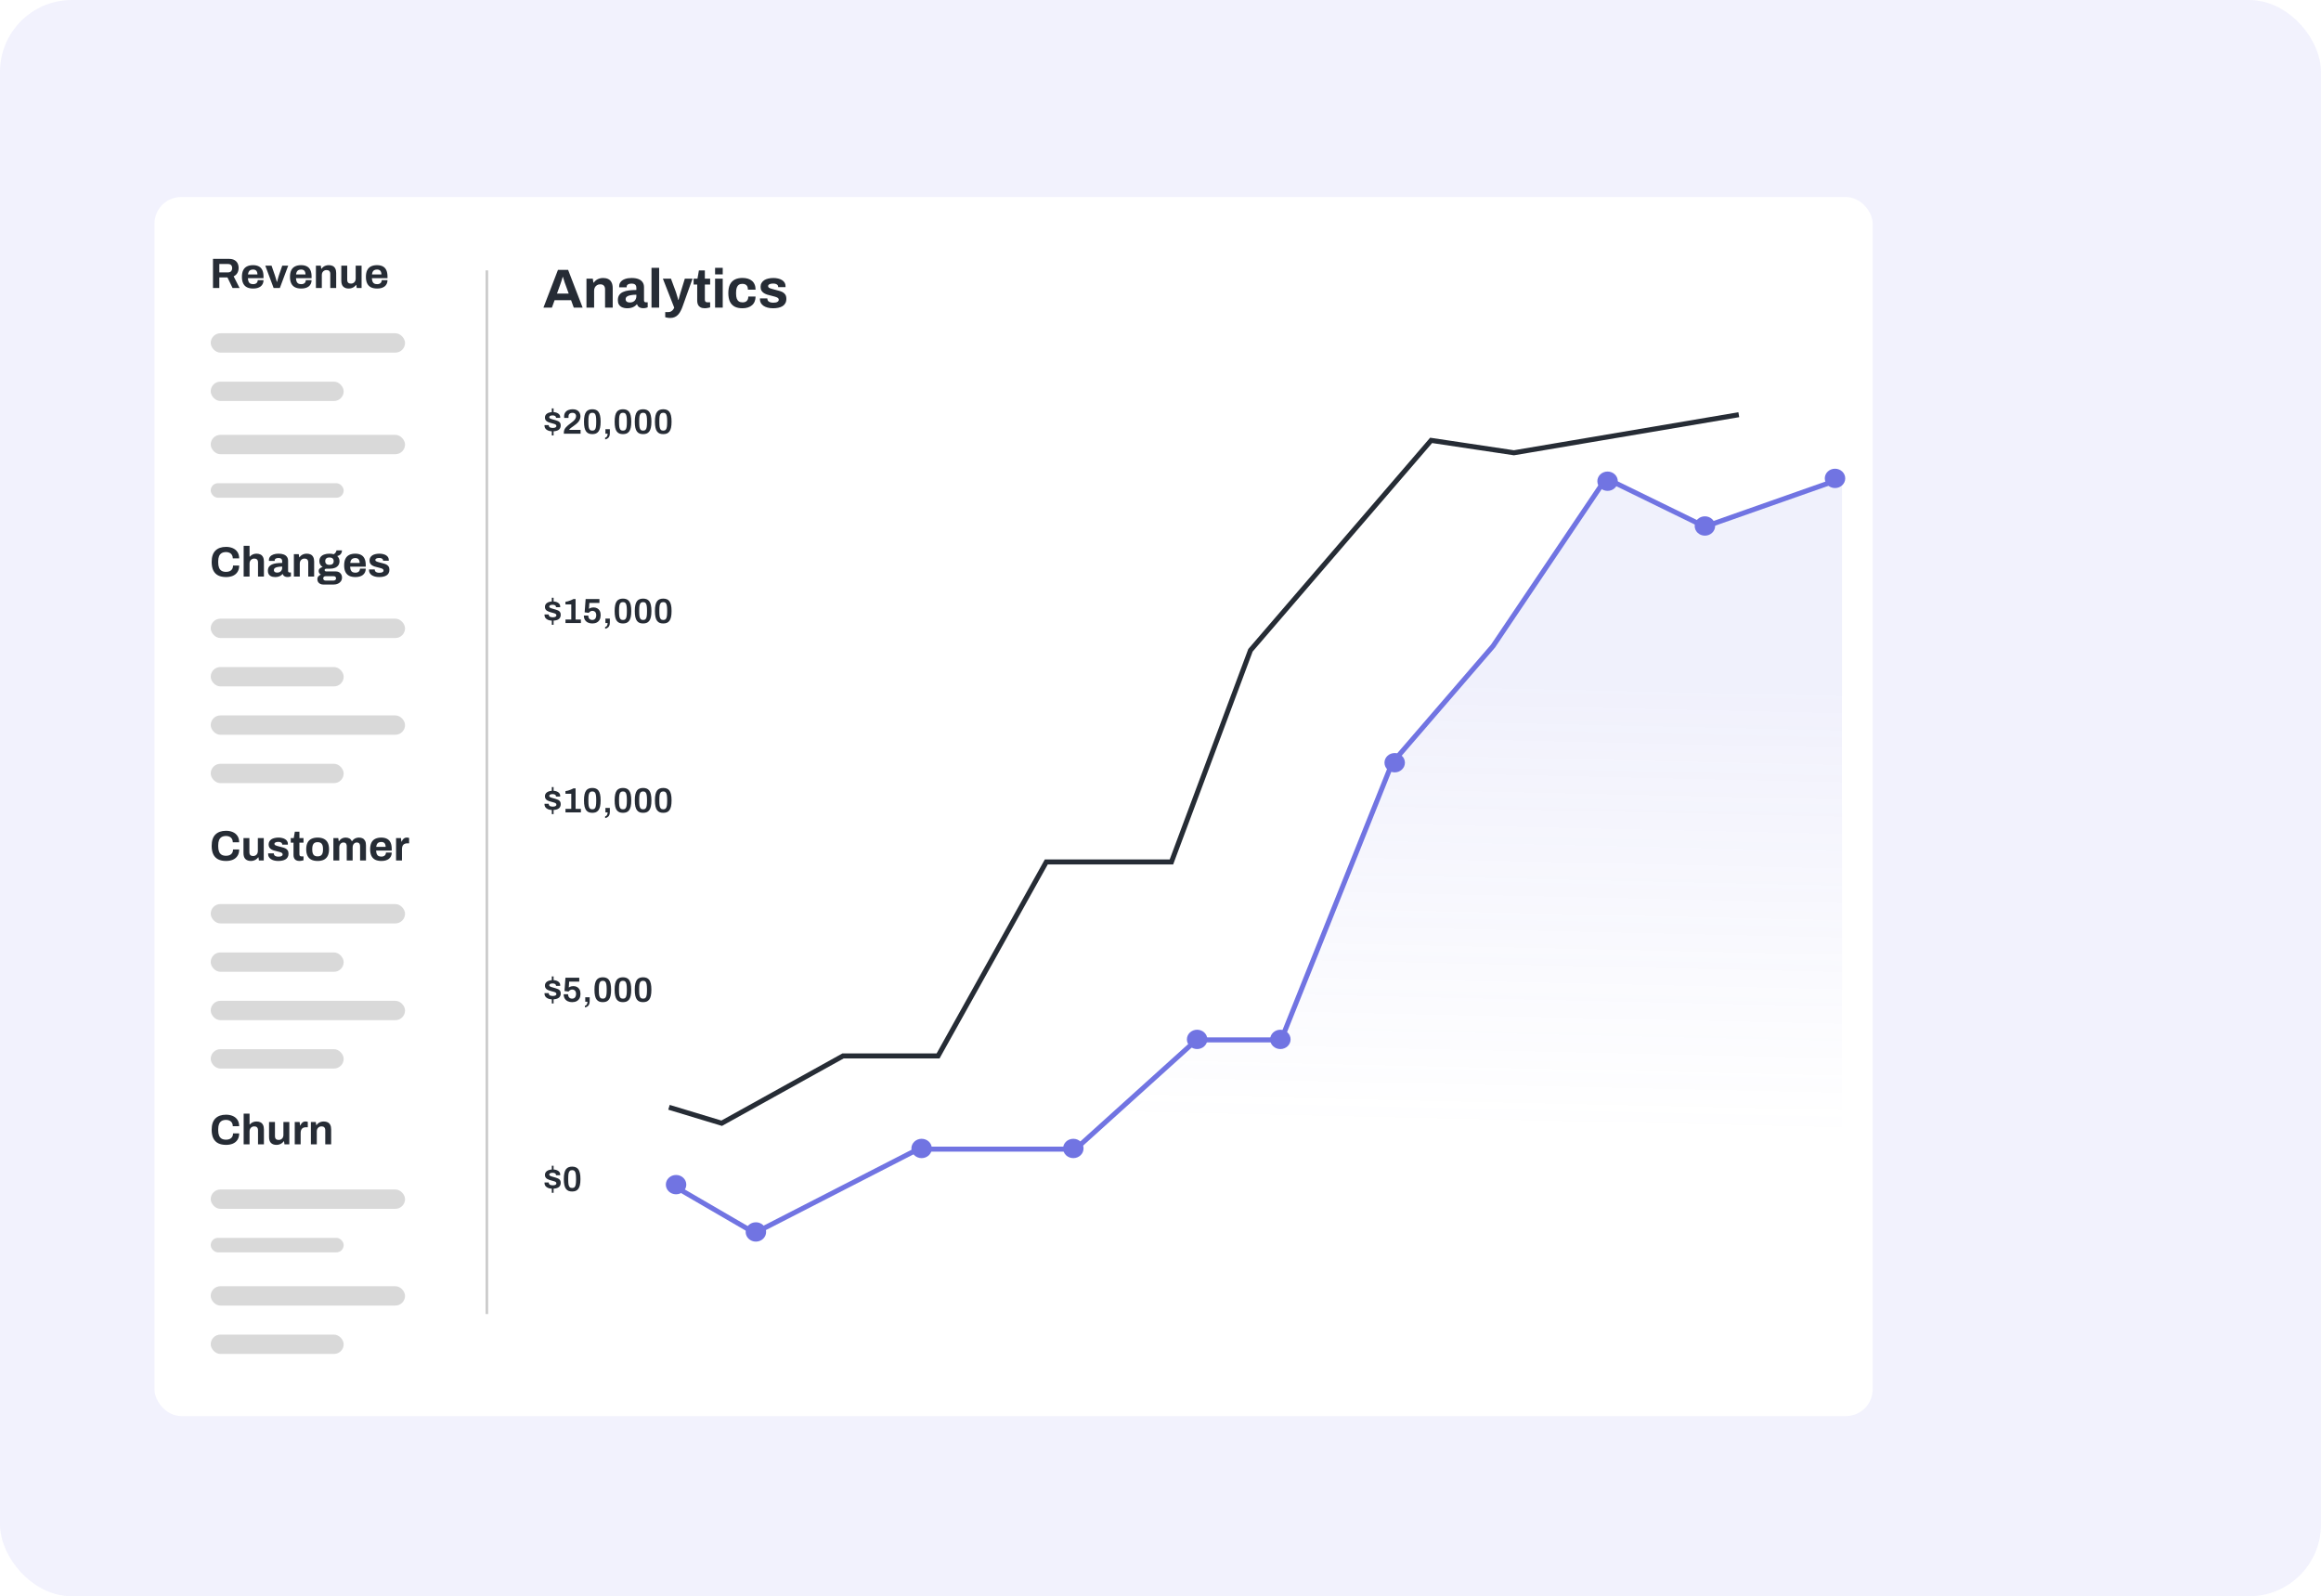 <svg width="1172" height="806" viewBox="0 0 1172 806" fill="none" xmlns="http://www.w3.org/2000/svg">
<rect opacity="0.1" width="1172" height="806" rx="36.264" fill="#7E80E8"/>
<g filter="url(#filter0_d_359_619)">
<rect x="78" y="95" width="867.62" height="615.512" rx="13.459" fill="white"/>
</g>
<path d="M337.807 559.102L364.413 567.151L425.704 533.164H473.692L528.331 435.227H591.522L631.432 328.347L722.656 222.36L764.466 228.621L878.021 209.392" stroke="#262C35" stroke-width="2.527"/>
<path d="M278.633 208.996V206.202H279.535V208.996H278.633ZM278.633 219.855V216.919H279.535V219.855H278.633ZM279.022 217.786C278.35 217.786 277.761 217.715 277.254 217.573C276.747 217.42 276.322 217.214 275.98 216.954C275.638 216.695 275.379 216.394 275.202 216.052C275.037 215.699 274.954 215.316 274.954 214.903C274.954 214.844 274.954 214.791 274.954 214.744C274.966 214.697 274.972 214.661 274.972 214.638H277.094C277.094 214.661 277.094 214.685 277.094 214.708C277.094 214.732 277.094 214.756 277.094 214.779C277.106 215.097 277.206 215.357 277.395 215.557C277.584 215.746 277.831 215.882 278.138 215.964C278.444 216.047 278.769 216.088 279.111 216.088C279.417 216.088 279.706 216.058 279.977 215.999C280.26 215.929 280.49 215.823 280.667 215.681C280.856 215.528 280.95 215.333 280.95 215.097C280.95 214.791 280.832 214.555 280.596 214.39C280.36 214.225 280.048 214.089 279.659 213.983C279.282 213.877 278.875 213.765 278.439 213.647C278.049 213.541 277.66 213.423 277.271 213.294C276.882 213.164 276.529 212.999 276.21 212.798C275.904 212.598 275.65 212.339 275.45 212.02C275.261 211.702 275.167 211.307 275.167 210.835C275.167 210.375 275.267 209.975 275.467 209.633C275.668 209.291 275.945 209.008 276.299 208.784C276.652 208.548 277.071 208.371 277.554 208.253C278.038 208.135 278.562 208.076 279.128 208.076C279.682 208.076 280.184 208.135 280.632 208.253C281.091 208.371 281.486 208.542 281.816 208.766C282.158 208.978 282.418 209.244 282.595 209.562C282.783 209.868 282.878 210.21 282.878 210.588C282.878 210.67 282.872 210.753 282.86 210.835C282.86 210.918 282.86 210.965 282.86 210.977H280.755V210.853C280.755 210.629 280.685 210.44 280.543 210.287C280.413 210.122 280.219 209.992 279.96 209.898C279.712 209.804 279.399 209.756 279.022 209.756C278.739 209.756 278.492 209.78 278.279 209.827C278.067 209.874 277.89 209.939 277.749 210.022C277.619 210.104 277.519 210.199 277.448 210.305C277.377 210.411 277.342 210.529 277.342 210.658C277.342 210.882 277.43 211.059 277.607 211.189C277.784 211.319 278.02 211.431 278.315 211.525C278.621 211.619 278.951 211.72 279.305 211.826C279.73 211.944 280.166 212.067 280.614 212.197C281.062 212.315 281.475 212.468 281.852 212.657C282.241 212.845 282.553 213.111 282.789 213.453C283.025 213.795 283.143 214.249 283.143 214.814C283.143 215.357 283.037 215.823 282.825 216.212C282.624 216.589 282.335 216.895 281.958 217.131C281.592 217.355 281.156 217.52 280.649 217.626C280.154 217.733 279.612 217.786 279.022 217.786ZM284.717 218.988V218.405C284.717 217.874 284.812 217.391 285 216.954C285.189 216.518 285.442 216.123 285.761 215.77C286.079 215.404 286.433 215.062 286.822 214.744C287.223 214.414 287.624 214.101 288.024 213.806C288.52 213.441 288.985 213.075 289.422 212.71C289.858 212.333 290.212 211.932 290.483 211.507C290.754 211.071 290.889 210.588 290.889 210.057C290.889 209.809 290.831 209.562 290.713 209.314C290.595 209.067 290.4 208.86 290.129 208.695C289.87 208.53 289.516 208.448 289.068 208.448C288.62 208.448 288.248 208.524 287.954 208.678C287.659 208.819 287.435 209.025 287.282 209.297C287.14 209.568 287.069 209.904 287.069 210.305V211.03H284.912C284.9 210.971 284.888 210.882 284.876 210.764C284.865 210.647 284.859 210.499 284.859 210.322C284.859 209.45 285.053 208.748 285.442 208.218C285.843 207.675 286.368 207.28 287.016 207.033C287.677 206.773 288.39 206.644 289.156 206.644C289.958 206.644 290.612 206.762 291.119 206.997C291.638 207.233 292.039 207.534 292.322 207.899C292.617 208.265 292.817 208.654 292.923 209.067C293.041 209.479 293.1 209.857 293.1 210.199C293.1 210.764 293 211.283 292.799 211.755C292.611 212.215 292.346 212.651 292.004 213.064C291.662 213.464 291.255 213.854 290.783 214.231C290.324 214.596 289.828 214.968 289.298 215.345C289.027 215.534 288.761 215.722 288.502 215.911C288.243 216.1 288.013 216.288 287.812 216.477C287.624 216.666 287.476 216.854 287.37 217.043H293.171V218.988H284.717ZM299.099 219.201C298.438 219.201 297.849 219.106 297.33 218.918C296.811 218.717 296.369 218.381 296.004 217.909C295.638 217.438 295.361 216.801 295.172 215.999C294.984 215.186 294.889 214.16 294.889 212.922C294.889 211.684 294.984 210.664 295.172 209.863C295.361 209.049 295.638 208.406 296.004 207.935C296.369 207.463 296.811 207.133 297.33 206.944C297.849 206.744 298.438 206.644 299.099 206.644C299.759 206.644 300.342 206.744 300.849 206.944C301.368 207.133 301.81 207.463 302.176 207.935C302.541 208.406 302.818 209.049 303.007 209.863C303.196 210.664 303.29 211.684 303.29 212.922C303.29 214.16 303.196 215.186 303.007 215.999C302.818 216.801 302.541 217.438 302.176 217.909C301.81 218.381 301.368 218.717 300.849 218.918C300.342 219.106 299.759 219.201 299.099 219.201ZM299.099 217.432C299.653 217.432 300.065 217.285 300.337 216.99C300.62 216.683 300.808 216.235 300.903 215.646C301.009 215.044 301.062 214.302 301.062 213.417V212.498C301.062 211.59 301.009 210.835 300.903 210.234C300.808 209.621 300.62 209.167 300.337 208.872C300.065 208.566 299.653 208.412 299.099 208.412C298.556 208.412 298.138 208.566 297.843 208.872C297.56 209.167 297.365 209.615 297.259 210.216C297.165 210.806 297.118 211.549 297.118 212.445V213.364C297.118 214.26 297.165 215.015 297.259 215.628C297.365 216.229 297.56 216.683 297.843 216.99C298.138 217.285 298.556 217.432 299.099 217.432ZM305.575 221.871V220.969C305.87 220.922 306.106 220.804 306.282 220.615C306.459 220.427 306.589 220.191 306.671 219.908C306.766 219.625 306.813 219.318 306.813 218.988H305.716V216.725H307.945V218.794C307.945 219.478 307.833 220.032 307.609 220.456C307.397 220.881 307.108 221.199 306.742 221.411C306.388 221.635 305.999 221.788 305.575 221.871ZM314.573 219.201C313.913 219.201 313.324 219.106 312.805 218.918C312.286 218.717 311.844 218.381 311.478 217.909C311.113 217.438 310.836 216.801 310.647 215.999C310.459 215.186 310.364 214.16 310.364 212.922C310.364 211.684 310.459 210.664 310.647 209.863C310.836 209.049 311.113 208.406 311.478 207.935C311.844 207.463 312.286 207.133 312.805 206.944C313.324 206.744 313.913 206.644 314.573 206.644C315.234 206.644 315.817 206.744 316.324 206.944C316.843 207.133 317.285 207.463 317.651 207.935C318.016 208.406 318.293 209.049 318.482 209.863C318.671 210.664 318.765 211.684 318.765 212.922C318.765 214.16 318.671 215.186 318.482 215.999C318.293 216.801 318.016 217.438 317.651 217.909C317.285 218.381 316.843 218.717 316.324 218.918C315.817 219.106 315.234 219.201 314.573 219.201ZM314.573 217.432C315.128 217.432 315.54 217.285 315.811 216.99C316.094 216.683 316.283 216.235 316.377 215.646C316.483 215.044 316.537 214.302 316.537 213.417V212.498C316.537 211.59 316.483 210.835 316.377 210.234C316.283 209.621 316.094 209.167 315.811 208.872C315.54 208.566 315.128 208.412 314.573 208.412C314.031 208.412 313.613 208.566 313.318 208.872C313.035 209.167 312.84 209.615 312.734 210.216C312.64 210.806 312.593 211.549 312.593 212.445V213.364C312.593 214.26 312.64 215.015 312.734 215.628C312.84 216.229 313.035 216.683 313.318 216.99C313.613 217.285 314.031 217.432 314.573 217.432ZM324.746 219.201C324.086 219.201 323.496 219.106 322.978 218.918C322.459 218.717 322.017 218.381 321.651 217.909C321.286 217.438 321.009 216.801 320.82 215.999C320.631 215.186 320.537 214.16 320.537 212.922C320.537 211.684 320.631 210.664 320.82 209.863C321.009 209.049 321.286 208.406 321.651 207.935C322.017 207.463 322.459 207.133 322.978 206.944C323.496 206.744 324.086 206.644 324.746 206.644C325.406 206.644 325.99 206.744 326.497 206.944C327.016 207.133 327.458 207.463 327.823 207.935C328.189 208.406 328.466 209.049 328.655 209.863C328.843 210.664 328.938 211.684 328.938 212.922C328.938 214.16 328.843 215.186 328.655 215.999C328.466 216.801 328.189 217.438 327.823 217.909C327.458 218.381 327.016 218.717 326.497 218.918C325.99 219.106 325.406 219.201 324.746 219.201ZM324.746 217.432C325.3 217.432 325.713 217.285 325.984 216.99C326.267 216.683 326.456 216.235 326.55 215.646C326.656 215.044 326.709 214.302 326.709 213.417V212.498C326.709 211.59 326.656 210.835 326.55 210.234C326.456 209.621 326.267 209.167 325.984 208.872C325.713 208.566 325.3 208.412 324.746 208.412C324.204 208.412 323.785 208.566 323.49 208.872C323.207 209.167 323.013 209.615 322.907 210.216C322.812 210.806 322.765 211.549 322.765 212.445V213.364C322.765 214.26 322.812 215.015 322.907 215.628C323.013 216.229 323.207 216.683 323.49 216.99C323.785 217.285 324.204 217.432 324.746 217.432ZM334.919 219.201C334.258 219.201 333.669 219.106 333.15 218.918C332.631 218.717 332.189 218.381 331.824 217.909C331.458 217.438 331.181 216.801 330.993 215.999C330.804 215.186 330.71 214.16 330.71 212.922C330.71 211.684 330.804 210.664 330.993 209.863C331.181 209.049 331.458 208.406 331.824 207.935C332.189 207.463 332.631 207.133 333.15 206.944C333.669 206.744 334.258 206.644 334.919 206.644C335.579 206.644 336.163 206.744 336.67 206.944C337.188 207.133 337.631 207.463 337.996 207.935C338.362 208.406 338.639 209.049 338.827 209.863C339.016 210.664 339.11 211.684 339.11 212.922C339.11 214.16 339.016 215.186 338.827 215.999C338.639 216.801 338.362 217.438 337.996 217.909C337.631 218.381 337.188 218.717 336.67 218.918C336.163 219.106 335.579 219.201 334.919 219.201ZM334.919 217.432C335.473 217.432 335.886 217.285 336.157 216.99C336.44 216.683 336.628 216.235 336.723 215.646C336.829 215.044 336.882 214.302 336.882 213.417V212.498C336.882 211.59 336.829 210.835 336.723 210.234C336.628 209.621 336.44 209.167 336.157 208.872C335.886 208.566 335.473 208.412 334.919 208.412C334.376 208.412 333.958 208.566 333.663 208.872C333.38 209.167 333.186 209.615 333.079 210.216C332.985 210.806 332.938 211.549 332.938 212.445V213.364C332.938 214.26 332.985 215.015 333.079 215.628C333.186 216.229 333.38 216.683 333.663 216.99C333.958 217.285 334.376 217.432 334.919 217.432Z" fill="#262C35"/>
<path d="M278.633 304.601V301.807H279.535V304.601H278.633ZM278.633 315.46V312.525H279.535V315.46H278.633ZM279.022 313.391C278.35 313.391 277.761 313.32 277.254 313.179C276.747 313.026 276.322 312.819 275.98 312.56C275.638 312.301 275.379 312 275.202 311.658C275.037 311.304 274.954 310.921 274.954 310.508C274.954 310.449 274.954 310.396 274.954 310.349C274.966 310.302 274.972 310.267 274.972 310.243H277.094C277.094 310.267 277.094 310.29 277.094 310.314C277.094 310.337 277.094 310.361 277.094 310.385C277.106 310.703 277.206 310.962 277.395 311.163C277.584 311.351 277.831 311.487 278.138 311.57C278.444 311.652 278.769 311.693 279.111 311.693C279.417 311.693 279.706 311.664 279.977 311.605C280.26 311.534 280.49 311.428 280.667 311.287C280.856 311.133 280.95 310.939 280.95 310.703C280.95 310.396 280.832 310.161 280.596 309.996C280.36 309.83 280.048 309.695 279.659 309.589C279.282 309.483 278.875 309.371 278.439 309.253C278.049 309.147 277.66 309.029 277.271 308.899C276.882 308.769 276.529 308.604 276.21 308.404C275.904 308.203 275.65 307.944 275.45 307.626C275.261 307.307 275.167 306.912 275.167 306.441C275.167 305.981 275.267 305.58 275.467 305.238C275.668 304.896 275.945 304.613 276.299 304.389C276.652 304.153 277.071 303.977 277.554 303.859C278.038 303.741 278.562 303.682 279.128 303.682C279.682 303.682 280.184 303.741 280.632 303.859C281.091 303.977 281.486 304.147 281.816 304.371C282.158 304.584 282.418 304.849 282.595 305.167C282.783 305.474 282.878 305.816 282.878 306.193C282.878 306.276 282.872 306.358 282.86 306.441C282.86 306.523 282.86 306.57 282.86 306.582H280.755V306.458C280.755 306.234 280.685 306.046 280.543 305.892C280.413 305.727 280.219 305.598 279.96 305.503C279.712 305.409 279.399 305.362 279.022 305.362C278.739 305.362 278.492 305.385 278.279 305.433C278.067 305.48 277.89 305.545 277.749 305.627C277.619 305.71 277.519 305.804 277.448 305.91C277.377 306.016 277.342 306.134 277.342 306.264C277.342 306.488 277.43 306.665 277.607 306.794C277.784 306.924 278.02 307.036 278.315 307.13C278.621 307.225 278.951 307.325 279.305 307.431C279.73 307.549 280.166 307.673 280.614 307.802C281.062 307.92 281.475 308.074 281.852 308.262C282.241 308.451 282.553 308.716 282.789 309.058C283.025 309.4 283.143 309.854 283.143 310.42C283.143 310.962 283.037 311.428 282.825 311.817C282.624 312.194 282.335 312.501 281.958 312.737C281.592 312.961 281.156 313.126 280.649 313.232C280.154 313.338 279.612 313.391 279.022 313.391ZM285.548 314.594V312.825H288.467V305.185H285.531V303.859C285.884 303.823 286.297 303.741 286.769 303.611C287.252 303.47 287.741 303.299 288.237 303.098C288.732 302.898 289.18 302.685 289.581 302.461H290.642V312.825H293.33V314.594H285.548ZM299.081 314.806C298.232 314.806 297.483 314.647 296.835 314.328C296.198 314.01 295.703 313.556 295.349 312.967C294.996 312.365 294.819 311.652 294.819 310.827H297.047C297.047 311.275 297.13 311.67 297.295 312.012C297.46 312.342 297.696 312.595 298.002 312.772C298.309 312.949 298.668 313.037 299.081 313.037C299.482 313.037 299.83 312.949 300.124 312.772C300.419 312.595 300.649 312.33 300.814 311.976C300.991 311.611 301.079 311.163 301.079 310.632C301.079 310.137 300.997 309.73 300.832 309.412C300.667 309.082 300.437 308.84 300.142 308.687C299.847 308.522 299.511 308.439 299.134 308.439C298.851 308.439 298.592 308.486 298.356 308.581C298.12 308.675 297.914 308.799 297.737 308.952C297.56 309.094 297.407 309.259 297.277 309.447L295.225 309.182L295.721 302.461H302.689V304.425H297.595L297.401 307.413C297.566 307.296 297.754 307.184 297.967 307.077C298.179 306.971 298.427 306.883 298.71 306.812C299.004 306.741 299.34 306.706 299.718 306.706C300.39 306.706 300.997 306.847 301.539 307.13C302.082 307.413 302.512 307.844 302.83 308.421C303.149 308.999 303.308 309.736 303.308 310.632C303.308 311.516 303.137 312.271 302.795 312.896C302.453 313.521 301.964 313.998 301.327 314.328C300.702 314.647 299.953 314.806 299.081 314.806ZM305.575 317.476V316.575C305.87 316.527 306.106 316.409 306.282 316.221C306.459 316.032 306.589 315.796 306.671 315.513C306.766 315.23 306.813 314.924 306.813 314.594H305.716V312.33H307.945V314.399C307.945 315.083 307.833 315.637 307.609 316.062C307.397 316.486 307.108 316.804 306.742 317.017C306.388 317.241 305.999 317.394 305.575 317.476ZM314.573 314.806C313.913 314.806 313.324 314.712 312.805 314.523C312.286 314.323 311.844 313.987 311.478 313.515C311.113 313.043 310.836 312.407 310.647 311.605C310.459 310.791 310.364 309.766 310.364 308.528C310.364 307.29 310.459 306.27 310.647 305.468C310.836 304.654 311.113 304.012 311.478 303.54C311.844 303.069 312.286 302.739 312.805 302.55C313.324 302.349 313.913 302.249 314.573 302.249C315.234 302.249 315.817 302.349 316.324 302.55C316.843 302.739 317.285 303.069 317.651 303.54C318.016 304.012 318.293 304.654 318.482 305.468C318.671 306.27 318.765 307.29 318.765 308.528C318.765 309.766 318.671 310.791 318.482 311.605C318.293 312.407 318.016 313.043 317.651 313.515C317.285 313.987 316.843 314.323 316.324 314.523C315.817 314.712 315.234 314.806 314.573 314.806ZM314.573 313.037C315.128 313.037 315.54 312.89 315.811 312.595C316.094 312.289 316.283 311.841 316.377 311.251C316.483 310.65 316.537 309.907 316.537 309.023V308.103C316.537 307.195 316.483 306.441 316.377 305.839C316.283 305.226 316.094 304.772 315.811 304.478C315.54 304.171 315.128 304.018 314.573 304.018C314.031 304.018 313.613 304.171 313.318 304.478C313.035 304.772 312.84 305.22 312.734 305.822C312.64 306.411 312.593 307.154 312.593 308.05V308.97C312.593 309.866 312.64 310.62 312.734 311.233C312.84 311.835 313.035 312.289 313.318 312.595C313.613 312.89 314.031 313.037 314.573 313.037ZM324.746 314.806C324.086 314.806 323.496 314.712 322.978 314.523C322.459 314.323 322.017 313.987 321.651 313.515C321.286 313.043 321.009 312.407 320.82 311.605C320.631 310.791 320.537 309.766 320.537 308.528C320.537 307.29 320.631 306.27 320.82 305.468C321.009 304.654 321.286 304.012 321.651 303.54C322.017 303.069 322.459 302.739 322.978 302.55C323.496 302.349 324.086 302.249 324.746 302.249C325.406 302.249 325.99 302.349 326.497 302.55C327.016 302.739 327.458 303.069 327.823 303.54C328.189 304.012 328.466 304.654 328.655 305.468C328.843 306.27 328.938 307.29 328.938 308.528C328.938 309.766 328.843 310.791 328.655 311.605C328.466 312.407 328.189 313.043 327.823 313.515C327.458 313.987 327.016 314.323 326.497 314.523C325.99 314.712 325.406 314.806 324.746 314.806ZM324.746 313.037C325.3 313.037 325.713 312.89 325.984 312.595C326.267 312.289 326.456 311.841 326.55 311.251C326.656 310.65 326.709 309.907 326.709 309.023V308.103C326.709 307.195 326.656 306.441 326.55 305.839C326.456 305.226 326.267 304.772 325.984 304.478C325.713 304.171 325.3 304.018 324.746 304.018C324.204 304.018 323.785 304.171 323.49 304.478C323.207 304.772 323.013 305.22 322.907 305.822C322.812 306.411 322.765 307.154 322.765 308.05V308.97C322.765 309.866 322.812 310.62 322.907 311.233C323.013 311.835 323.207 312.289 323.49 312.595C323.785 312.89 324.204 313.037 324.746 313.037ZM334.919 314.806C334.258 314.806 333.669 314.712 333.15 314.523C332.631 314.323 332.189 313.987 331.824 313.515C331.458 313.043 331.181 312.407 330.993 311.605C330.804 310.791 330.71 309.766 330.71 308.528C330.71 307.29 330.804 306.27 330.993 305.468C331.181 304.654 331.458 304.012 331.824 303.54C332.189 303.069 332.631 302.739 333.15 302.55C333.669 302.349 334.258 302.249 334.919 302.249C335.579 302.249 336.163 302.349 336.67 302.55C337.188 302.739 337.631 303.069 337.996 303.54C338.362 304.012 338.639 304.654 338.827 305.468C339.016 306.27 339.11 307.29 339.11 308.528C339.11 309.766 339.016 310.791 338.827 311.605C338.639 312.407 338.362 313.043 337.996 313.515C337.631 313.987 337.188 314.323 336.67 314.523C336.163 314.712 335.579 314.806 334.919 314.806ZM334.919 313.037C335.473 313.037 335.886 312.89 336.157 312.595C336.44 312.289 336.628 311.841 336.723 311.251C336.829 310.65 336.882 309.907 336.882 309.023V308.103C336.882 307.195 336.829 306.441 336.723 305.839C336.628 305.226 336.44 304.772 336.157 304.478C335.886 304.171 335.473 304.018 334.919 304.018C334.376 304.018 333.958 304.171 333.663 304.478C333.38 304.772 333.186 305.22 333.079 305.822C332.985 306.411 332.938 307.154 332.938 308.05V308.97C332.938 309.866 332.985 310.62 333.079 311.233C333.186 311.835 333.38 312.289 333.663 312.595C333.958 312.89 334.376 313.037 334.919 313.037Z" fill="#262C35"/>
<path d="M278.633 400.207V397.413H279.535V400.207H278.633ZM278.633 411.066V408.13H279.535V411.066H278.633ZM279.022 408.997C278.35 408.997 277.761 408.926 277.254 408.784C276.747 408.631 276.322 408.425 275.98 408.165C275.638 407.906 275.379 407.605 275.202 407.263C275.037 406.91 274.954 406.527 274.954 406.114C274.954 406.055 274.954 406.002 274.954 405.955C274.966 405.908 274.972 405.872 274.972 405.849H277.094C277.094 405.872 277.094 405.896 277.094 405.919C277.094 405.943 277.094 405.966 277.094 405.99C277.106 406.308 277.206 406.568 277.395 406.768C277.584 406.957 277.831 407.092 278.138 407.175C278.444 407.258 278.769 407.299 279.111 407.299C279.417 407.299 279.706 407.269 279.977 407.21C280.26 407.14 280.49 407.034 280.667 406.892C280.856 406.739 280.95 406.544 280.95 406.308C280.95 406.002 280.832 405.766 280.596 405.601C280.36 405.436 280.048 405.3 279.659 405.194C279.282 405.088 278.875 404.976 278.439 404.858C278.049 404.752 277.66 404.634 277.271 404.504C276.882 404.375 276.529 404.21 276.21 404.009C275.904 403.809 275.65 403.549 275.45 403.231C275.261 402.913 275.167 402.518 275.167 402.046C275.167 401.586 275.267 401.185 275.467 400.844C275.668 400.502 275.945 400.219 276.299 399.995C276.652 399.759 277.071 399.582 277.554 399.464C278.038 399.346 278.562 399.287 279.128 399.287C279.682 399.287 280.184 399.346 280.632 399.464C281.091 399.582 281.486 399.753 281.816 399.977C282.158 400.189 282.418 400.454 282.595 400.773C282.783 401.079 282.878 401.421 282.878 401.799C282.878 401.881 282.872 401.964 282.86 402.046C282.86 402.129 282.86 402.176 282.86 402.188H280.755V402.064C280.755 401.84 280.685 401.651 280.543 401.498C280.413 401.333 280.219 401.203 279.96 401.109C279.712 401.015 279.399 400.967 279.022 400.967C278.739 400.967 278.492 400.991 278.279 401.038C278.067 401.085 277.89 401.15 277.749 401.233C277.619 401.315 277.519 401.409 277.448 401.516C277.377 401.622 277.342 401.74 277.342 401.869C277.342 402.093 277.43 402.27 277.607 402.4C277.784 402.53 278.02 402.642 278.315 402.736C278.621 402.83 278.951 402.93 279.305 403.037C279.73 403.154 280.166 403.278 280.614 403.408C281.062 403.526 281.475 403.679 281.852 403.868C282.241 404.056 282.553 404.322 282.789 404.664C283.025 405.006 283.143 405.459 283.143 406.025C283.143 406.568 283.037 407.034 282.825 407.423C282.624 407.8 282.335 408.106 281.958 408.342C281.592 408.566 281.156 408.731 280.649 408.837C280.154 408.944 279.612 408.997 279.022 408.997ZM285.548 410.199V408.431H288.467V400.791H285.531V399.464C285.884 399.429 286.297 399.346 286.769 399.216C287.252 399.075 287.741 398.904 288.237 398.704C288.732 398.503 289.18 398.291 289.581 398.067H290.642V408.431H293.33V410.199H285.548ZM299.099 410.411C298.438 410.411 297.849 410.317 297.33 410.128C296.811 409.928 296.369 409.592 296.004 409.12C295.638 408.649 295.361 408.012 295.172 407.21C294.984 406.397 294.889 405.371 294.889 404.133C294.889 402.895 294.984 401.875 295.172 401.073C295.361 400.26 295.638 399.617 296.004 399.146C296.369 398.674 296.811 398.344 297.33 398.155C297.849 397.955 298.438 397.855 299.099 397.855C299.759 397.855 300.342 397.955 300.849 398.155C301.368 398.344 301.81 398.674 302.176 399.146C302.541 399.617 302.818 400.26 303.007 401.073C303.196 401.875 303.29 402.895 303.29 404.133C303.29 405.371 303.196 406.397 303.007 407.21C302.818 408.012 302.541 408.649 302.176 409.12C301.81 409.592 301.368 409.928 300.849 410.128C300.342 410.317 299.759 410.411 299.099 410.411ZM299.099 408.643C299.653 408.643 300.065 408.496 300.337 408.201C300.62 407.894 300.808 407.446 300.903 406.857C301.009 406.255 301.062 405.513 301.062 404.628V403.709C301.062 402.801 301.009 402.046 300.903 401.445C300.808 400.832 300.62 400.378 300.337 400.083C300.065 399.777 299.653 399.623 299.099 399.623C298.556 399.623 298.138 399.777 297.843 400.083C297.56 400.378 297.365 400.826 297.259 401.427C297.165 402.017 297.118 402.759 297.118 403.656V404.575C297.118 405.471 297.165 406.226 297.259 406.839C297.365 407.44 297.56 407.894 297.843 408.201C298.138 408.496 298.556 408.643 299.099 408.643ZM305.575 413.082V412.18C305.87 412.133 306.106 412.015 306.282 411.826C306.459 411.638 306.589 411.402 306.671 411.119C306.766 410.836 306.813 410.529 306.813 410.199H305.716V407.935H307.945V410.005C307.945 410.689 307.833 411.243 307.609 411.667C307.397 412.092 307.108 412.41 306.742 412.622C306.388 412.846 305.999 412.999 305.575 413.082ZM314.573 410.411C313.913 410.411 313.324 410.317 312.805 410.128C312.286 409.928 311.844 409.592 311.478 409.12C311.113 408.649 310.836 408.012 310.647 407.21C310.459 406.397 310.364 405.371 310.364 404.133C310.364 402.895 310.459 401.875 310.647 401.073C310.836 400.26 311.113 399.617 311.478 399.146C311.844 398.674 312.286 398.344 312.805 398.155C313.324 397.955 313.913 397.855 314.573 397.855C315.234 397.855 315.817 397.955 316.324 398.155C316.843 398.344 317.285 398.674 317.651 399.146C318.016 399.617 318.293 400.26 318.482 401.073C318.671 401.875 318.765 402.895 318.765 404.133C318.765 405.371 318.671 406.397 318.482 407.21C318.293 408.012 318.016 408.649 317.651 409.12C317.285 409.592 316.843 409.928 316.324 410.128C315.817 410.317 315.234 410.411 314.573 410.411ZM314.573 408.643C315.128 408.643 315.54 408.496 315.811 408.201C316.094 407.894 316.283 407.446 316.377 406.857C316.483 406.255 316.537 405.513 316.537 404.628V403.709C316.537 402.801 316.483 402.046 316.377 401.445C316.283 400.832 316.094 400.378 315.811 400.083C315.54 399.777 315.128 399.623 314.573 399.623C314.031 399.623 313.613 399.777 313.318 400.083C313.035 400.378 312.84 400.826 312.734 401.427C312.64 402.017 312.593 402.759 312.593 403.656V404.575C312.593 405.471 312.64 406.226 312.734 406.839C312.84 407.44 313.035 407.894 313.318 408.201C313.613 408.496 314.031 408.643 314.573 408.643ZM324.746 410.411C324.086 410.411 323.496 410.317 322.978 410.128C322.459 409.928 322.017 409.592 321.651 409.12C321.286 408.649 321.009 408.012 320.82 407.21C320.631 406.397 320.537 405.371 320.537 404.133C320.537 402.895 320.631 401.875 320.82 401.073C321.009 400.26 321.286 399.617 321.651 399.146C322.017 398.674 322.459 398.344 322.978 398.155C323.496 397.955 324.086 397.855 324.746 397.855C325.406 397.855 325.99 397.955 326.497 398.155C327.016 398.344 327.458 398.674 327.823 399.146C328.189 399.617 328.466 400.26 328.655 401.073C328.843 401.875 328.938 402.895 328.938 404.133C328.938 405.371 328.843 406.397 328.655 407.21C328.466 408.012 328.189 408.649 327.823 409.12C327.458 409.592 327.016 409.928 326.497 410.128C325.99 410.317 325.406 410.411 324.746 410.411ZM324.746 408.643C325.3 408.643 325.713 408.496 325.984 408.201C326.267 407.894 326.456 407.446 326.55 406.857C326.656 406.255 326.709 405.513 326.709 404.628V403.709C326.709 402.801 326.656 402.046 326.55 401.445C326.456 400.832 326.267 400.378 325.984 400.083C325.713 399.777 325.3 399.623 324.746 399.623C324.204 399.623 323.785 399.777 323.49 400.083C323.207 400.378 323.013 400.826 322.907 401.427C322.812 402.017 322.765 402.759 322.765 403.656V404.575C322.765 405.471 322.812 406.226 322.907 406.839C323.013 407.44 323.207 407.894 323.49 408.201C323.785 408.496 324.204 408.643 324.746 408.643ZM334.919 410.411C334.258 410.411 333.669 410.317 333.15 410.128C332.631 409.928 332.189 409.592 331.824 409.12C331.458 408.649 331.181 408.012 330.993 407.21C330.804 406.397 330.71 405.371 330.71 404.133C330.71 402.895 330.804 401.875 330.993 401.073C331.181 400.26 331.458 399.617 331.824 399.146C332.189 398.674 332.631 398.344 333.15 398.155C333.669 397.955 334.258 397.855 334.919 397.855C335.579 397.855 336.163 397.955 336.67 398.155C337.188 398.344 337.631 398.674 337.996 399.146C338.362 399.617 338.639 400.26 338.827 401.073C339.016 401.875 339.11 402.895 339.11 404.133C339.11 405.371 339.016 406.397 338.827 407.21C338.639 408.012 338.362 408.649 337.996 409.12C337.631 409.592 337.188 409.928 336.67 410.128C336.163 410.317 335.579 410.411 334.919 410.411ZM334.919 408.643C335.473 408.643 335.886 408.496 336.157 408.201C336.44 407.894 336.628 407.446 336.723 406.857C336.829 406.255 336.882 405.513 336.882 404.628V403.709C336.882 402.801 336.829 402.046 336.723 401.445C336.628 400.832 336.44 400.378 336.157 400.083C335.886 399.777 335.473 399.623 334.919 399.623C334.376 399.623 333.958 399.777 333.663 400.083C333.38 400.378 333.186 400.826 333.079 401.427C332.985 402.017 332.938 402.759 332.938 403.656V404.575C332.938 405.471 332.985 406.226 333.079 406.839C333.186 407.44 333.38 407.894 333.663 408.201C333.958 408.496 334.376 408.643 334.919 408.643Z" fill="#262C35"/>
<path d="M278.633 495.812V493.018H279.535V495.812H278.633ZM278.633 506.671V503.735H279.535V506.671H278.633ZM279.022 504.602C278.35 504.602 277.761 504.531 277.254 504.389C276.747 504.236 276.322 504.03 275.98 503.77C275.638 503.511 275.379 503.21 275.202 502.868C275.037 502.515 274.954 502.131 274.954 501.719C274.954 501.66 274.954 501.607 274.954 501.56C274.966 501.513 274.972 501.477 274.972 501.454H277.094C277.094 501.477 277.094 501.501 277.094 501.524C277.094 501.548 277.094 501.571 277.094 501.595C277.106 501.913 277.206 502.173 277.395 502.373C277.584 502.562 277.831 502.697 278.138 502.78C278.444 502.863 278.769 502.904 279.111 502.904C279.417 502.904 279.706 502.874 279.977 502.815C280.26 502.745 280.49 502.638 280.667 502.497C280.856 502.344 280.95 502.149 280.95 501.913C280.95 501.607 280.832 501.371 280.596 501.206C280.36 501.041 280.048 500.905 279.659 500.799C279.282 500.693 278.875 500.581 278.439 500.463C278.049 500.357 277.66 500.239 277.271 500.109C276.882 499.98 276.529 499.815 276.21 499.614C275.904 499.414 275.65 499.154 275.45 498.836C275.261 498.518 275.167 498.123 275.167 497.651C275.167 497.191 275.267 496.79 275.467 496.449C275.668 496.107 275.945 495.824 276.299 495.6C276.652 495.364 277.071 495.187 277.554 495.069C278.038 494.951 278.562 494.892 279.128 494.892C279.682 494.892 280.184 494.951 280.632 495.069C281.091 495.187 281.486 495.358 281.816 495.582C282.158 495.794 282.418 496.059 282.595 496.378C282.783 496.684 282.878 497.026 282.878 497.404C282.878 497.486 282.872 497.569 282.86 497.651C282.86 497.734 282.86 497.781 282.86 497.793H280.755V497.669C280.755 497.445 280.685 497.256 280.543 497.103C280.413 496.938 280.219 496.808 279.96 496.714C279.712 496.62 279.399 496.572 279.022 496.572C278.739 496.572 278.492 496.596 278.279 496.643C278.067 496.69 277.89 496.755 277.749 496.838C277.619 496.92 277.519 497.014 277.448 497.121C277.377 497.227 277.342 497.345 277.342 497.474C277.342 497.698 277.43 497.875 277.607 498.005C277.784 498.135 278.02 498.247 278.315 498.341C278.621 498.435 278.951 498.535 279.305 498.642C279.73 498.759 280.166 498.883 280.614 499.013C281.062 499.131 281.475 499.284 281.852 499.473C282.241 499.661 282.553 499.927 282.789 500.269C283.025 500.611 283.143 501.064 283.143 501.63C283.143 502.173 283.037 502.638 282.825 503.028C282.624 503.405 282.335 503.711 281.958 503.947C281.592 504.171 281.156 504.336 280.649 504.442C280.154 504.549 279.612 504.602 279.022 504.602ZM288.891 506.016C288.042 506.016 287.293 505.857 286.645 505.539C286.008 505.221 285.513 504.767 285.159 504.177C284.806 503.576 284.629 502.863 284.629 502.037H286.857C286.857 502.485 286.94 502.88 287.105 503.222C287.27 503.552 287.506 503.806 287.812 503.983C288.119 504.159 288.478 504.248 288.891 504.248C289.292 504.248 289.64 504.159 289.934 503.983C290.229 503.806 290.459 503.54 290.624 503.187C290.801 502.821 290.889 502.373 290.889 501.843C290.889 501.347 290.807 500.941 290.642 500.622C290.477 500.292 290.247 500.05 289.952 499.897C289.657 499.732 289.321 499.65 288.944 499.65C288.661 499.65 288.402 499.697 288.166 499.791C287.93 499.885 287.724 500.009 287.547 500.163C287.37 500.304 287.217 500.469 287.087 500.658L285.036 500.392L285.531 493.672H292.499V495.635H287.405L287.211 498.624C287.376 498.506 287.565 498.394 287.777 498.288C287.989 498.182 288.237 498.093 288.52 498.023C288.814 497.952 289.15 497.916 289.528 497.916C290.2 497.916 290.807 498.058 291.349 498.341C291.892 498.624 292.322 499.054 292.64 499.632C292.959 500.21 293.118 500.947 293.118 501.843C293.118 502.727 292.947 503.481 292.605 504.106C292.263 504.731 291.774 505.209 291.137 505.539C290.512 505.857 289.763 506.016 288.891 506.016ZM295.385 508.687V507.785C295.68 507.738 295.916 507.62 296.092 507.431C296.269 507.243 296.399 507.007 296.482 506.724C296.576 506.441 296.623 506.134 296.623 505.804H295.527V503.54H297.755V505.61C297.755 506.293 297.643 506.848 297.419 507.272C297.207 507.697 296.918 508.015 296.552 508.227C296.199 508.451 295.809 508.604 295.385 508.687ZM304.384 506.016C303.723 506.016 303.134 505.922 302.615 505.733C302.096 505.533 301.654 505.197 301.289 504.725C300.923 504.254 300.646 503.617 300.457 502.815C300.269 502.002 300.174 500.976 300.174 499.738C300.174 498.5 300.269 497.48 300.457 496.678C300.646 495.865 300.923 495.222 301.289 494.751C301.654 494.279 302.096 493.949 302.615 493.76C303.134 493.56 303.723 493.46 304.384 493.46C305.044 493.46 305.627 493.56 306.134 493.76C306.653 493.949 307.095 494.279 307.461 494.751C307.826 495.222 308.103 495.865 308.292 496.678C308.481 497.48 308.575 498.5 308.575 499.738C308.575 500.976 308.481 502.002 308.292 502.815C308.103 503.617 307.826 504.254 307.461 504.725C307.095 505.197 306.653 505.533 306.134 505.733C305.627 505.922 305.044 506.016 304.384 506.016ZM304.384 504.248C304.938 504.248 305.35 504.1 305.622 503.806C305.904 503.499 306.093 503.051 306.187 502.462C306.294 501.86 306.347 501.118 306.347 500.233V499.314C306.347 498.406 306.294 497.651 306.187 497.05C306.093 496.437 305.904 495.983 305.622 495.688C305.35 495.382 304.938 495.228 304.384 495.228C303.841 495.228 303.423 495.382 303.128 495.688C302.845 495.983 302.65 496.431 302.544 497.032C302.45 497.622 302.403 498.364 302.403 499.261V500.18C302.403 501.076 302.45 501.831 302.544 502.444C302.65 503.045 302.845 503.499 303.128 503.806C303.423 504.1 303.841 504.248 304.384 504.248ZM314.556 506.016C313.896 506.016 313.306 505.922 312.788 505.733C312.269 505.533 311.827 505.197 311.461 504.725C311.096 504.254 310.819 503.617 310.63 502.815C310.441 502.002 310.347 500.976 310.347 499.738C310.347 498.5 310.441 497.48 310.63 496.678C310.819 495.865 311.096 495.222 311.461 494.751C311.827 494.279 312.269 493.949 312.788 493.76C313.306 493.56 313.896 493.46 314.556 493.46C315.216 493.46 315.8 493.56 316.307 493.76C316.826 493.949 317.268 494.279 317.633 494.751C317.999 495.222 318.276 495.865 318.465 496.678C318.653 497.48 318.748 498.5 318.748 499.738C318.748 500.976 318.653 502.002 318.465 502.815C318.276 503.617 317.999 504.254 317.633 504.725C317.268 505.197 316.826 505.533 316.307 505.733C315.8 505.922 315.216 506.016 314.556 506.016ZM314.556 504.248C315.11 504.248 315.523 504.1 315.794 503.806C316.077 503.499 316.266 503.051 316.36 502.462C316.466 501.86 316.519 501.118 316.519 500.233V499.314C316.519 498.406 316.466 497.651 316.36 497.05C316.266 496.437 316.077 495.983 315.794 495.688C315.523 495.382 315.11 495.228 314.556 495.228C314.014 495.228 313.595 495.382 313.301 495.688C313.018 495.983 312.823 496.431 312.717 497.032C312.623 497.622 312.575 498.364 312.575 499.261V500.18C312.575 501.076 312.623 501.831 312.717 502.444C312.823 503.045 313.018 503.499 313.301 503.806C313.595 504.1 314.014 504.248 314.556 504.248ZM324.729 506.016C324.069 506.016 323.479 505.922 322.96 505.733C322.441 505.533 321.999 505.197 321.634 504.725C321.268 504.254 320.991 503.617 320.803 502.815C320.614 502.002 320.52 500.976 320.52 499.738C320.52 498.5 320.614 497.48 320.803 496.678C320.991 495.865 321.268 495.222 321.634 494.751C321.999 494.279 322.441 493.949 322.96 493.76C323.479 493.56 324.069 493.46 324.729 493.46C325.389 493.46 325.973 493.56 326.48 493.76C326.998 493.949 327.441 494.279 327.806 494.751C328.172 495.222 328.449 495.865 328.637 496.678C328.826 497.48 328.92 498.5 328.92 499.738C328.92 500.976 328.826 502.002 328.637 502.815C328.449 503.617 328.172 504.254 327.806 504.725C327.441 505.197 326.998 505.533 326.48 505.733C325.973 505.922 325.389 506.016 324.729 506.016ZM324.729 504.248C325.283 504.248 325.696 504.1 325.967 503.806C326.25 503.499 326.438 503.051 326.533 502.462C326.639 501.86 326.692 501.118 326.692 500.233V499.314C326.692 498.406 326.639 497.651 326.533 497.05C326.438 496.437 326.25 495.983 325.967 495.688C325.696 495.382 325.283 495.228 324.729 495.228C324.186 495.228 323.768 495.382 323.473 495.688C323.19 495.983 322.996 496.431 322.89 497.032C322.795 497.622 322.748 498.364 322.748 499.261V500.18C322.748 501.076 322.795 501.831 322.89 502.444C322.996 503.045 323.19 503.499 323.473 503.806C323.768 504.1 324.186 504.248 324.729 504.248Z" fill="#262C35"/>
<path d="M278.633 591.417V588.623H279.535V591.417H278.633ZM278.633 602.276V599.34H279.535V602.276H278.633ZM279.022 600.207C278.35 600.207 277.761 600.136 277.254 599.995C276.747 599.842 276.322 599.635 275.98 599.376C275.638 599.116 275.379 598.816 275.202 598.474C275.037 598.12 274.954 597.737 274.954 597.324C274.954 597.265 274.954 597.212 274.954 597.165C274.966 597.118 274.972 597.083 274.972 597.059H277.094C277.094 597.083 277.094 597.106 277.094 597.13C277.094 597.153 277.094 597.177 277.094 597.201C277.106 597.519 277.206 597.778 277.395 597.979C277.584 598.167 277.831 598.303 278.138 598.385C278.444 598.468 278.769 598.509 279.111 598.509C279.417 598.509 279.706 598.48 279.977 598.421C280.26 598.35 280.49 598.244 280.667 598.102C280.856 597.949 280.95 597.755 280.95 597.519C280.95 597.212 280.832 596.976 280.596 596.811C280.36 596.646 280.048 596.511 279.659 596.405C279.282 596.299 278.875 596.187 278.439 596.069C278.049 595.963 277.66 595.845 277.271 595.715C276.882 595.585 276.529 595.42 276.21 595.22C275.904 595.019 275.65 594.76 275.45 594.442C275.261 594.123 275.167 593.728 275.167 593.257C275.167 592.797 275.267 592.396 275.467 592.054C275.668 591.712 275.945 591.429 276.299 591.205C276.652 590.969 277.071 590.792 277.554 590.675C278.038 590.557 278.562 590.498 279.128 590.498C279.682 590.498 280.184 590.557 280.632 590.675C281.091 590.792 281.486 590.963 281.816 591.187C282.158 591.4 282.418 591.665 282.595 591.983C282.783 592.29 282.878 592.632 282.878 593.009C282.878 593.092 282.872 593.174 282.86 593.257C282.86 593.339 282.86 593.386 282.86 593.398H280.755V593.274C280.755 593.05 280.685 592.862 280.543 592.708C280.413 592.543 280.219 592.414 279.96 592.319C279.712 592.225 279.399 592.178 279.022 592.178C278.739 592.178 278.492 592.201 278.279 592.249C278.067 592.296 277.89 592.361 277.749 592.443C277.619 592.526 277.519 592.62 277.448 592.726C277.377 592.832 277.342 592.95 277.342 593.08C277.342 593.304 277.43 593.481 277.607 593.61C277.784 593.74 278.02 593.852 278.315 593.946C278.621 594.041 278.951 594.141 279.305 594.247C279.73 594.365 280.166 594.489 280.614 594.618C281.062 594.736 281.475 594.89 281.852 595.078C282.241 595.267 282.553 595.532 282.789 595.874C283.025 596.216 283.143 596.67 283.143 597.236C283.143 597.778 283.037 598.244 282.825 598.633C282.624 599.01 282.335 599.317 281.958 599.553C281.592 599.777 281.156 599.942 280.649 600.048C280.154 600.154 279.612 600.207 279.022 600.207ZM288.909 601.622C288.248 601.622 287.659 601.528 287.14 601.339C286.621 601.138 286.179 600.802 285.814 600.331C285.448 599.859 285.171 599.223 284.982 598.421C284.794 597.607 284.7 596.582 284.7 595.344C284.7 594.106 284.794 593.086 284.982 592.284C285.171 591.47 285.448 590.828 285.814 590.356C286.179 589.885 286.621 589.554 287.14 589.366C287.659 589.165 288.248 589.065 288.909 589.065C289.569 589.065 290.153 589.165 290.66 589.366C291.178 589.554 291.62 589.885 291.986 590.356C292.351 590.828 292.629 591.47 292.817 592.284C293.006 593.086 293.1 594.106 293.1 595.344C293.1 596.582 293.006 597.607 292.817 598.421C292.629 599.223 292.351 599.859 291.986 600.331C291.62 600.802 291.178 601.138 290.66 601.339C290.153 601.528 289.569 601.622 288.909 601.622ZM288.909 599.853C289.463 599.853 289.875 599.706 290.147 599.411C290.43 599.105 290.618 598.657 290.713 598.067C290.819 597.466 290.872 596.723 290.872 595.839V594.919C290.872 594.011 290.819 593.257 290.713 592.655C290.618 592.042 290.43 591.588 290.147 591.294C289.875 590.987 289.463 590.834 288.909 590.834C288.366 590.834 287.948 590.987 287.653 591.294C287.37 591.588 287.175 592.036 287.069 592.638C286.975 593.227 286.928 593.97 286.928 594.866V595.786C286.928 596.682 286.975 597.436 287.069 598.049C287.175 598.651 287.37 599.105 287.653 599.411C287.948 599.706 288.366 599.853 288.909 599.853Z" fill="#262C35"/>
<path d="M341.385 599.488L381.11 622.581L463.615 580.244H543.065L604.18 525.078H646.96L702.982 385.239L753.912 326.224L810.952 241.55L860.863 265.926L930.127 241.55" stroke="#7174E2" stroke-width="2.527" stroke-linecap="round"/>
<path opacity="0.1" d="M381.11 622.581L341.385 599.488V653.42H930.127V241.55L860.863 265.926L810.952 241.55L753.912 326.224L702.982 385.239L646.96 525.078H604.18L543.065 580.245H463.615L381.11 622.581Z" fill="url(#paint0_linear_359_619)"/>
<path opacity="0.2" d="M245.844 136.522L245.844 663.483" stroke="black" stroke-width="1.338"/>
<path d="M107.549 145.432V130.709H115.619C116.706 130.709 117.608 130.902 118.323 131.289C119.053 131.675 119.597 132.219 119.954 132.92C120.312 133.606 120.491 134.401 120.491 135.302C120.491 136.261 120.276 137.112 119.847 137.856C119.418 138.586 118.795 139.144 117.98 139.53L120.984 145.432H117.443L114.846 140.067H110.747V145.432H107.549ZM110.747 137.534H115.19C115.834 137.534 116.334 137.341 116.692 136.955C117.05 136.554 117.229 136.017 117.229 135.345C117.229 134.916 117.15 134.551 116.992 134.25C116.835 133.936 116.606 133.699 116.306 133.542C116.005 133.385 115.633 133.306 115.19 133.306H110.747V137.534ZM127.847 145.69C126.602 145.69 125.558 145.482 124.714 145.067C123.869 144.638 123.233 143.987 122.803 143.114C122.374 142.241 122.16 141.133 122.16 139.788C122.16 138.428 122.374 137.319 122.803 136.461C123.233 135.588 123.862 134.944 124.692 134.529C125.536 134.1 126.566 133.885 127.783 133.885C128.927 133.885 129.893 134.093 130.68 134.508C131.467 134.908 132.061 135.538 132.461 136.397C132.862 137.241 133.062 138.335 133.062 139.68V140.453H125.186C125.214 141.111 125.314 141.669 125.486 142.127C125.672 142.585 125.951 142.928 126.323 143.157C126.71 143.372 127.217 143.479 127.847 143.479C128.19 143.479 128.498 143.436 128.77 143.35C129.056 143.264 129.299 143.136 129.5 142.964C129.7 142.792 129.857 142.578 129.972 142.32C130.086 142.063 130.143 141.769 130.143 141.44H133.062C133.062 142.156 132.934 142.778 132.676 143.307C132.418 143.837 132.061 144.28 131.603 144.638C131.145 144.981 130.594 145.246 129.95 145.432C129.321 145.604 128.62 145.69 127.847 145.69ZM125.229 138.564H129.993C129.993 138.135 129.936 137.763 129.822 137.448C129.721 137.133 129.578 136.876 129.392 136.676C129.206 136.475 128.977 136.332 128.706 136.246C128.448 136.146 128.155 136.096 127.826 136.096C127.282 136.096 126.824 136.189 126.452 136.375C126.094 136.547 125.815 136.819 125.615 137.191C125.429 137.548 125.3 138.006 125.229 138.564ZM138.17 145.432L133.963 134.143H137.118L138.771 138.908C138.857 139.151 138.957 139.473 139.071 139.873C139.2 140.274 139.329 140.696 139.458 141.14C139.587 141.583 139.694 141.984 139.78 142.342H139.887C139.987 142.012 140.094 141.633 140.209 141.204C140.323 140.761 140.438 140.338 140.552 139.938C140.681 139.523 140.788 139.179 140.874 138.908L142.527 134.143H145.532L141.304 145.432H138.17ZM152.118 145.69C150.873 145.69 149.828 145.482 148.984 145.067C148.14 144.638 147.503 143.987 147.074 143.114C146.645 142.241 146.43 141.133 146.43 139.788C146.43 138.428 146.645 137.319 147.074 136.461C147.503 135.588 148.133 134.944 148.963 134.529C149.807 134.1 150.837 133.885 152.053 133.885C153.198 133.885 154.164 134.093 154.951 134.508C155.738 134.908 156.332 135.538 156.732 136.397C157.133 137.241 157.333 138.335 157.333 139.68V140.453H149.456C149.485 141.111 149.585 141.669 149.757 142.127C149.943 142.585 150.222 142.928 150.594 143.157C150.98 143.372 151.488 143.479 152.118 143.479C152.461 143.479 152.769 143.436 153.041 143.35C153.327 143.264 153.57 143.136 153.77 142.964C153.971 142.792 154.128 142.578 154.243 142.32C154.357 142.063 154.414 141.769 154.414 141.44H157.333C157.333 142.156 157.204 142.778 156.947 143.307C156.689 143.837 156.332 144.28 155.874 144.638C155.416 144.981 154.865 145.246 154.221 145.432C153.592 145.604 152.89 145.69 152.118 145.69ZM149.499 138.564H154.264C154.264 138.135 154.207 137.763 154.092 137.448C153.992 137.133 153.849 136.876 153.663 136.676C153.477 136.475 153.248 136.332 152.976 136.246C152.719 136.146 152.425 136.096 152.096 136.096C151.553 136.096 151.095 136.189 150.723 136.375C150.365 136.547 150.086 136.819 149.886 137.191C149.7 137.548 149.571 138.006 149.499 138.564ZM159.522 145.432V134.143H161.99L162.226 135.688H162.376C162.634 135.316 162.942 134.994 163.299 134.722C163.671 134.451 164.086 134.243 164.544 134.1C165.002 133.957 165.503 133.885 166.046 133.885C166.79 133.885 167.441 134.021 168 134.293C168.558 134.565 168.987 134.994 169.287 135.581C169.602 136.168 169.759 136.933 169.759 137.877V145.432H166.776V138.35C166.776 137.992 166.733 137.691 166.647 137.448C166.562 137.191 166.433 136.983 166.261 136.826C166.104 136.654 165.903 136.532 165.66 136.461C165.417 136.389 165.145 136.354 164.845 136.354C164.401 136.354 164 136.461 163.643 136.676C163.285 136.89 163.006 137.183 162.806 137.555C162.605 137.927 162.505 138.357 162.505 138.843V145.432H159.522ZM176.081 145.69C174.937 145.69 174.028 145.375 173.356 144.745C172.683 144.116 172.347 143.1 172.347 141.698V134.143H175.33V141.204C175.33 141.576 175.373 141.891 175.459 142.148C175.545 142.392 175.666 142.592 175.824 142.749C175.996 142.907 176.203 143.021 176.446 143.093C176.689 143.164 176.961 143.2 177.262 143.2C177.705 143.2 178.106 143.093 178.464 142.878C178.821 142.663 179.1 142.37 179.301 141.998C179.501 141.612 179.601 141.183 179.601 140.71V134.143H182.584V145.432H180.138L179.923 143.887H179.773C179.501 144.245 179.179 144.559 178.807 144.831C178.449 145.103 178.042 145.311 177.584 145.454C177.126 145.611 176.625 145.69 176.081 145.69ZM190.452 145.69C189.207 145.69 188.163 145.482 187.319 145.067C186.475 144.638 185.838 143.987 185.409 143.114C184.979 142.241 184.765 141.133 184.765 139.788C184.765 138.428 184.979 137.319 185.409 136.461C185.838 135.588 186.467 134.944 187.297 134.529C188.141 134.1 189.172 133.885 190.388 133.885C191.532 133.885 192.498 134.093 193.285 134.508C194.072 134.908 194.666 135.538 195.067 136.397C195.467 137.241 195.668 138.335 195.668 139.68V140.453H187.791C187.819 141.111 187.92 141.669 188.091 142.127C188.277 142.585 188.556 142.928 188.928 143.157C189.315 143.372 189.823 143.479 190.452 143.479C190.796 143.479 191.103 143.436 191.375 143.35C191.661 143.264 191.904 143.136 192.105 142.964C192.305 142.792 192.462 142.578 192.577 142.32C192.691 142.063 192.749 141.769 192.749 141.44H195.668C195.668 142.156 195.539 142.778 195.281 143.307C195.024 143.837 194.666 144.28 194.208 144.638C193.75 144.981 193.199 145.246 192.556 145.432C191.926 145.604 191.225 145.69 190.452 145.69ZM187.834 138.564H192.598C192.598 138.135 192.541 137.763 192.427 137.448C192.327 137.133 192.183 136.876 191.997 136.676C191.811 136.475 191.583 136.332 191.311 136.246C191.053 136.146 190.76 136.096 190.431 136.096C189.887 136.096 189.429 136.189 189.057 136.375C188.699 136.547 188.42 136.819 188.22 137.191C188.034 137.548 187.905 138.006 187.834 138.564Z" fill="#262C35"/>
<path d="M274.415 155.317L281.752 136.252H286.865L294.202 155.317H289.728L288.366 151.565H280.056L278.695 155.317H274.415ZM281.252 148.23H287.171L285.476 143.533C285.402 143.329 285.309 143.089 285.198 142.811C285.105 142.514 285.003 142.19 284.892 141.838C284.781 141.486 284.67 141.143 284.559 140.81C284.466 140.458 284.373 140.143 284.281 139.865H284.114C284.021 140.217 283.901 140.634 283.753 141.115C283.605 141.579 283.456 142.033 283.308 142.477C283.16 142.903 283.039 143.255 282.947 143.533L281.252 148.23ZM296.138 155.317V140.699H299.334L299.639 142.7H299.834C300.167 142.218 300.566 141.801 301.029 141.449C301.511 141.097 302.048 140.828 302.641 140.643C303.234 140.458 303.882 140.365 304.586 140.365C305.55 140.365 306.393 140.541 307.115 140.893C307.838 141.245 308.394 141.801 308.783 142.561C309.19 143.32 309.394 144.311 309.394 145.534V155.317H305.531V146.146C305.531 145.682 305.476 145.293 305.364 144.978C305.253 144.645 305.087 144.376 304.864 144.172C304.66 143.95 304.401 143.793 304.086 143.7C303.771 143.607 303.419 143.561 303.03 143.561C302.456 143.561 301.937 143.7 301.474 143.978C301.01 144.256 300.649 144.636 300.39 145.117C300.13 145.599 300.001 146.155 300.001 146.785V155.317H296.138ZM316.719 155.65C316.237 155.65 315.719 155.595 315.163 155.484C314.625 155.372 314.116 155.178 313.634 154.9C313.152 154.604 312.754 154.187 312.439 153.649C312.143 153.094 311.994 152.39 311.994 151.537C311.994 150.518 312.217 149.675 312.661 149.008C313.106 148.341 313.736 147.822 314.551 147.452C315.385 147.063 316.376 146.794 317.525 146.646C318.674 146.498 319.943 146.424 321.332 146.424V145.34C321.332 144.914 321.258 144.543 321.11 144.228C320.98 143.913 320.74 143.663 320.388 143.478C320.054 143.292 319.582 143.2 318.97 143.2C318.359 143.2 317.858 143.274 317.469 143.422C317.099 143.57 316.83 143.765 316.663 144.006C316.515 144.228 316.441 144.478 316.441 144.756V145.09H312.689C312.671 144.997 312.661 144.914 312.661 144.839C312.661 144.747 312.661 144.636 312.661 144.506C312.661 143.654 312.921 142.922 313.44 142.31C313.958 141.68 314.69 141.199 315.635 140.865C316.58 140.532 317.682 140.365 318.942 140.365C320.295 140.365 321.425 140.541 322.333 140.893C323.259 141.245 323.963 141.764 324.445 142.449C324.945 143.135 325.195 143.996 325.195 145.034V151.676C325.195 152.01 325.288 152.26 325.473 152.427C325.677 152.575 325.9 152.649 326.14 152.649H327.057V155.178C326.872 155.271 326.585 155.363 326.196 155.456C325.807 155.567 325.334 155.623 324.779 155.623C324.241 155.623 323.76 155.539 323.333 155.372C322.926 155.224 322.583 155.011 322.305 154.733C322.027 154.437 321.833 154.085 321.722 153.677H321.527C321.212 154.066 320.823 154.409 320.36 154.705C319.915 155.002 319.387 155.234 318.776 155.4C318.183 155.567 317.497 155.65 316.719 155.65ZM318.025 152.732C318.544 152.732 319.007 152.658 319.415 152.51C319.822 152.343 320.165 152.13 320.443 151.871C320.721 151.593 320.934 151.259 321.082 150.87C321.249 150.481 321.332 150.064 321.332 149.62V148.814C320.295 148.814 319.368 148.888 318.553 149.036C317.738 149.166 317.09 149.397 316.608 149.731C316.145 150.064 315.913 150.527 315.913 151.12C315.913 151.454 315.996 151.741 316.163 151.982C316.33 152.223 316.571 152.408 316.886 152.538C317.201 152.667 317.581 152.732 318.025 152.732ZM328.977 155.317V135.224H332.84V155.317H328.977ZM338.499 160.542C337.813 160.542 337.239 160.486 336.776 160.375C336.331 160.282 336.044 160.217 335.914 160.18V157.568H337.609C338.073 157.568 338.489 157.457 338.86 157.235C339.231 157.031 339.555 156.753 339.833 156.401C340.111 156.067 340.314 155.706 340.444 155.317L334.719 140.699H338.804L341.306 147.452C341.417 147.767 341.537 148.165 341.667 148.647C341.815 149.11 341.963 149.601 342.112 150.12C342.26 150.62 342.38 151.065 342.473 151.454H342.612C342.686 151.194 342.769 150.889 342.862 150.537C342.955 150.185 343.047 149.823 343.14 149.453C343.251 149.082 343.353 148.73 343.446 148.397C343.557 148.045 343.649 147.739 343.724 147.48L345.808 140.699H349.699L344.724 154.622C344.446 155.437 344.122 156.197 343.751 156.901C343.399 157.624 342.982 158.254 342.501 158.791C342.019 159.347 341.445 159.773 340.778 160.069C340.129 160.384 339.37 160.542 338.499 160.542ZM355.948 155.65C355.022 155.65 354.272 155.484 353.697 155.15C353.123 154.817 352.706 154.372 352.447 153.816C352.187 153.242 352.058 152.612 352.058 151.926V143.672H350.251V140.699H352.196L352.919 136.53H355.921V140.699H358.589V143.672H355.921V151.287C355.921 151.732 356.022 152.075 356.226 152.315C356.43 152.538 356.764 152.649 357.227 152.649H358.589V155.206C358.366 155.28 358.107 155.345 357.81 155.4C357.514 155.474 357.199 155.53 356.865 155.567C356.532 155.623 356.226 155.65 355.948 155.65ZM361.084 138.559V135.224H364.947V138.559H361.084ZM361.084 155.317V140.699H364.947V155.317H361.084ZM374.913 155.65C373.357 155.65 372.051 155.382 370.995 154.844C369.939 154.289 369.133 153.446 368.577 152.315C368.04 151.167 367.771 149.731 367.771 148.008C367.771 146.248 368.04 144.812 368.577 143.7C369.133 142.57 369.939 141.727 370.995 141.171C372.069 140.615 373.375 140.337 374.913 140.337C375.914 140.337 376.812 140.458 377.609 140.699C378.424 140.939 379.128 141.31 379.721 141.81C380.314 142.31 380.759 142.931 381.055 143.672C381.37 144.395 381.528 145.256 381.528 146.257H377.665C377.665 145.59 377.563 145.043 377.359 144.617C377.155 144.191 376.84 143.867 376.414 143.644C376.006 143.422 375.488 143.311 374.858 143.311C374.117 143.311 373.514 143.478 373.051 143.811C372.588 144.145 372.245 144.636 372.023 145.284C371.801 145.933 371.689 146.739 371.689 147.702V148.341C371.689 149.286 371.801 150.083 372.023 150.731C372.264 151.38 372.625 151.871 373.107 152.204C373.589 152.519 374.219 152.677 374.997 152.677C375.627 152.677 376.145 152.566 376.553 152.343C376.979 152.121 377.303 151.787 377.526 151.343C377.748 150.898 377.859 150.361 377.859 149.731H381.528C381.528 150.676 381.37 151.519 381.055 152.26C380.759 153.001 380.314 153.622 379.721 154.122C379.147 154.622 378.452 155.002 377.637 155.261C376.822 155.521 375.914 155.65 374.913 155.65ZM390.344 155.65C389.325 155.65 388.408 155.539 387.593 155.317C386.778 155.095 386.083 154.789 385.509 154.4C384.934 153.992 384.49 153.51 384.175 152.955C383.878 152.399 383.73 151.769 383.73 151.065C383.73 150.991 383.73 150.917 383.73 150.842C383.73 150.768 383.739 150.713 383.758 150.676H387.482C387.482 150.713 387.482 150.75 387.482 150.787C387.482 150.824 387.482 150.861 387.482 150.898C387.5 151.361 387.649 151.741 387.926 152.037C388.204 152.315 388.566 152.519 389.01 152.649C389.474 152.779 389.955 152.843 390.456 152.843C390.9 152.843 391.326 152.806 391.734 152.732C392.16 152.64 392.512 152.482 392.79 152.26C393.086 152.037 393.235 151.75 393.235 151.398C393.235 150.954 393.049 150.611 392.679 150.37C392.327 150.129 391.854 149.935 391.261 149.786C390.687 149.638 390.057 149.471 389.372 149.286C388.742 149.138 388.112 148.971 387.482 148.786C386.852 148.582 386.278 148.323 385.759 148.008C385.258 147.693 384.851 147.285 384.536 146.785C384.221 146.266 384.063 145.618 384.063 144.839C384.063 144.08 384.23 143.422 384.564 142.866C384.897 142.292 385.351 141.819 385.925 141.449C386.518 141.078 387.204 140.81 387.982 140.643C388.779 140.458 389.631 140.365 390.539 140.365C391.391 140.365 392.188 140.458 392.929 140.643C393.67 140.81 394.319 141.069 394.874 141.421C395.43 141.755 395.866 142.181 396.181 142.7C396.496 143.2 396.653 143.765 396.653 144.395C396.653 144.524 396.653 144.645 396.653 144.756C396.653 144.867 396.644 144.941 396.625 144.978H392.929V144.756C392.929 144.423 392.827 144.145 392.623 143.922C392.419 143.681 392.123 143.496 391.734 143.367C391.363 143.237 390.909 143.172 390.372 143.172C390.002 143.172 389.659 143.2 389.344 143.255C389.047 143.311 388.788 143.394 388.566 143.505C388.343 143.617 388.167 143.756 388.038 143.922C387.926 144.071 387.871 144.256 387.871 144.478C387.871 144.793 388.001 145.053 388.26 145.256C388.538 145.442 388.899 145.599 389.344 145.729C389.789 145.858 390.28 145.997 390.817 146.146C391.484 146.331 392.179 146.516 392.901 146.702C393.642 146.868 394.328 147.1 394.958 147.396C395.588 147.693 396.097 148.119 396.486 148.675C396.875 149.212 397.07 149.944 397.07 150.87C397.07 151.76 396.894 152.51 396.542 153.121C396.208 153.733 395.736 154.224 395.125 154.594C394.513 154.965 393.8 155.234 392.985 155.4C392.169 155.567 391.289 155.65 390.344 155.65Z" fill="#262C35"/>
<rect x="106.404" y="168.275" width="98.124" height="9.77" rx="4.885" fill="#D9D9D9"/>
<rect x="106.404" y="219.568" width="98.124" height="9.77" rx="4.885" fill="#D9D9D9"/>
<rect x="106.404" y="192.7" width="67.137" height="9.77" rx="4.885" fill="#D9D9D9"/>
<rect x="106.404" y="243.993" width="67.137" height="7.328" rx="3.664" fill="#D9D9D9"/>
<path d="M114.138 291.372C112.607 291.372 111.298 291.107 110.21 290.578C109.123 290.034 108.293 289.197 107.721 288.067C107.163 286.936 106.884 285.498 106.884 283.753C106.884 281.177 107.513 279.267 108.772 278.022C110.046 276.763 111.834 276.134 114.138 276.134C115.397 276.134 116.527 276.348 117.529 276.777C118.531 277.207 119.318 277.851 119.89 278.709C120.477 279.568 120.77 280.648 120.77 281.95H117.551C117.551 281.263 117.407 280.684 117.121 280.211C116.849 279.739 116.456 279.382 115.941 279.138C115.44 278.881 114.853 278.752 114.181 278.752C113.265 278.752 112.507 278.931 111.906 279.289C111.319 279.646 110.883 280.176 110.597 280.877C110.325 281.564 110.189 282.408 110.189 283.409V284.075C110.189 285.105 110.332 285.97 110.618 286.672C110.904 287.358 111.334 287.881 111.906 288.238C112.493 288.582 113.244 288.753 114.159 288.753C114.875 288.753 115.497 288.632 116.027 288.389C116.556 288.145 116.964 287.788 117.25 287.315C117.536 286.843 117.679 286.264 117.679 285.577H120.77C120.77 286.879 120.484 287.959 119.911 288.818C119.353 289.676 118.574 290.32 117.572 290.749C116.57 291.164 115.426 291.372 114.138 291.372ZM123.032 291.114V275.597H126.015V281.07H126.165C126.409 280.769 126.695 280.512 127.024 280.297C127.367 280.068 127.746 279.89 128.161 279.761C128.591 279.632 129.056 279.568 129.556 279.568C130.3 279.568 130.951 279.703 131.51 279.975C132.068 280.247 132.497 280.676 132.797 281.263C133.112 281.85 133.269 282.615 133.269 283.56V291.114H130.286V284.032C130.286 283.674 130.243 283.374 130.157 283.13C130.072 282.873 129.943 282.665 129.771 282.508C129.614 282.336 129.413 282.215 129.17 282.143C128.927 282.072 128.655 282.036 128.355 282.036C127.911 282.036 127.51 282.143 127.153 282.358C126.795 282.572 126.516 282.866 126.316 283.238C126.115 283.61 126.015 284.039 126.015 284.525V291.114H123.032ZM138.926 291.372C138.554 291.372 138.153 291.329 137.724 291.243C137.309 291.157 136.916 291.007 136.544 290.792C136.172 290.563 135.864 290.241 135.621 289.827C135.392 289.397 135.277 288.854 135.277 288.195C135.277 287.408 135.449 286.757 135.793 286.242C136.136 285.727 136.622 285.327 137.252 285.04C137.896 284.74 138.661 284.533 139.548 284.418C140.436 284.304 141.416 284.246 142.489 284.246V283.409C142.489 283.08 142.432 282.794 142.317 282.551C142.217 282.308 142.031 282.114 141.759 281.971C141.502 281.828 141.137 281.757 140.664 281.757C140.192 281.757 139.806 281.814 139.506 281.928C139.219 282.043 139.012 282.193 138.883 282.379C138.769 282.551 138.711 282.744 138.711 282.959V283.216H135.814C135.8 283.145 135.793 283.08 135.793 283.023C135.793 282.951 135.793 282.866 135.793 282.765C135.793 282.107 135.993 281.542 136.394 281.07C136.794 280.583 137.359 280.211 138.089 279.954C138.819 279.696 139.67 279.568 140.643 279.568C141.688 279.568 142.56 279.703 143.261 279.975C143.977 280.247 144.521 280.648 144.893 281.177C145.279 281.707 145.472 282.372 145.472 283.173V288.303C145.472 288.56 145.544 288.753 145.687 288.882C145.844 288.997 146.016 289.054 146.202 289.054H146.91V291.007C146.767 291.078 146.545 291.15 146.245 291.222C145.944 291.307 145.579 291.35 145.15 291.35C144.735 291.35 144.363 291.286 144.034 291.157C143.719 291.043 143.455 290.878 143.24 290.664C143.025 290.435 142.875 290.163 142.789 289.848H142.639C142.396 290.148 142.095 290.413 141.738 290.642C141.394 290.871 140.986 291.05 140.514 291.179C140.056 291.307 139.527 291.372 138.926 291.372ZM139.935 289.118C140.335 289.118 140.693 289.061 141.008 288.947C141.323 288.818 141.587 288.653 141.802 288.453C142.017 288.238 142.181 287.981 142.296 287.68C142.424 287.38 142.489 287.058 142.489 286.714V286.092C141.688 286.092 140.972 286.149 140.343 286.264C139.713 286.364 139.212 286.543 138.84 286.8C138.483 287.058 138.304 287.416 138.304 287.873C138.304 288.131 138.368 288.353 138.497 288.539C138.626 288.725 138.812 288.868 139.055 288.968C139.298 289.068 139.591 289.118 139.935 289.118ZM148.393 291.114V279.825H150.861L151.097 281.37H151.247C151.505 280.998 151.812 280.676 152.17 280.405C152.542 280.133 152.957 279.925 153.415 279.782C153.873 279.639 154.373 279.568 154.917 279.568C155.661 279.568 156.312 279.703 156.87 279.975C157.428 280.247 157.857 280.676 158.158 281.263C158.473 281.85 158.63 282.615 158.63 283.56V291.114H155.647V284.032C155.647 283.674 155.604 283.374 155.518 283.13C155.432 282.873 155.303 282.665 155.132 282.508C154.974 282.336 154.774 282.215 154.531 282.143C154.288 282.072 154.016 282.036 153.715 282.036C153.272 282.036 152.871 282.143 152.513 282.358C152.156 282.572 151.877 282.866 151.676 283.238C151.476 283.61 151.376 284.039 151.376 284.525V291.114H148.393ZM163.149 295.149C162.648 295.149 162.176 295.042 161.733 294.827C161.289 294.627 160.931 294.326 160.66 293.926C160.388 293.525 160.252 293.046 160.252 292.488C160.252 291.858 160.431 291.357 160.788 290.985C161.16 290.599 161.575 290.313 162.033 290.127C161.704 289.941 161.432 289.698 161.218 289.397C161.017 289.097 160.917 288.746 160.917 288.346C160.917 287.788 161.117 287.337 161.518 286.994C161.933 286.636 162.405 286.407 162.935 286.307C162.405 285.978 161.99 285.563 161.69 285.062C161.404 284.547 161.261 283.974 161.261 283.345C161.261 282.529 161.461 281.843 161.861 281.285C162.276 280.727 162.863 280.304 163.621 280.018C164.394 279.718 165.303 279.568 166.347 279.568C166.762 279.568 167.148 279.589 167.506 279.632C167.878 279.675 168.214 279.746 168.515 279.847C169.044 279.532 169.402 279.188 169.588 278.816C169.788 278.43 169.896 278.122 169.91 277.894H172.678C172.678 278.423 172.578 278.881 172.378 279.267C172.192 279.653 171.92 279.975 171.562 280.233C171.205 280.476 170.775 280.655 170.275 280.769C170.647 281.084 170.933 281.463 171.133 281.907C171.333 282.351 171.434 282.83 171.434 283.345C171.434 284.146 171.24 284.833 170.854 285.405C170.468 285.963 169.917 286.393 169.202 286.693C168.5 286.994 167.656 287.144 166.669 287.144H164.952C164.609 287.144 164.351 287.208 164.179 287.337C164.008 287.451 163.922 287.623 163.922 287.852C163.922 288.038 163.993 288.203 164.136 288.346C164.294 288.474 164.544 288.539 164.888 288.539H169.588C170.532 288.539 171.283 288.832 171.841 289.419C172.414 289.991 172.7 290.728 172.7 291.629C172.7 292.316 172.521 292.924 172.163 293.454C171.806 293.983 171.312 294.398 170.682 294.698C170.053 294.999 169.33 295.149 168.515 295.149H163.149ZM164.394 293.153H168.365C168.622 293.153 168.851 293.103 169.051 293.003C169.252 292.917 169.409 292.788 169.524 292.617C169.638 292.459 169.695 292.273 169.695 292.059C169.695 291.687 169.581 291.408 169.352 291.222C169.123 291.036 168.837 290.943 168.493 290.943H164.394C164.051 290.943 163.764 291.043 163.536 291.243C163.321 291.443 163.214 291.708 163.214 292.037C163.214 292.366 163.321 292.631 163.536 292.831C163.764 293.046 164.051 293.153 164.394 293.153ZM166.347 285.212C167.048 285.212 167.578 285.055 167.935 284.74C168.307 284.411 168.493 283.946 168.493 283.345C168.493 282.744 168.307 282.286 167.935 281.971C167.578 281.642 167.048 281.478 166.347 281.478C165.66 281.478 165.131 281.642 164.759 281.971C164.401 282.286 164.222 282.744 164.222 283.345C164.222 283.731 164.301 284.067 164.458 284.354C164.616 284.64 164.852 284.854 165.167 284.998C165.481 285.141 165.875 285.212 166.347 285.212ZM179.47 291.372C178.225 291.372 177.18 291.164 176.336 290.749C175.492 290.32 174.855 289.669 174.426 288.796C173.997 287.924 173.782 286.815 173.782 285.47C173.782 284.11 173.997 283.002 174.426 282.143C174.855 281.27 175.485 280.626 176.315 280.211C177.159 279.782 178.189 279.568 179.405 279.568C180.55 279.568 181.516 279.775 182.303 280.19C183.09 280.591 183.683 281.22 184.084 282.079C184.485 282.923 184.685 284.017 184.685 285.362V286.135H176.808C176.837 286.793 176.937 287.351 177.109 287.809C177.295 288.267 177.574 288.61 177.946 288.839C178.332 289.054 178.84 289.161 179.47 289.161C179.813 289.161 180.121 289.118 180.392 289.032C180.679 288.947 180.922 288.818 181.122 288.646C181.322 288.474 181.48 288.26 181.594 288.002C181.709 287.745 181.766 287.451 181.766 287.122H184.685C184.685 287.838 184.556 288.46 184.299 288.989C184.041 289.519 183.683 289.962 183.225 290.32C182.768 290.664 182.217 290.928 181.573 291.114C180.943 291.286 180.242 291.372 179.47 291.372ZM176.851 284.246H181.616C181.616 283.817 181.559 283.445 181.444 283.13C181.344 282.816 181.201 282.558 181.015 282.358C180.829 282.157 180.6 282.014 180.328 281.928C180.071 281.828 179.777 281.778 179.448 281.778C178.904 281.778 178.447 281.871 178.075 282.057C177.717 282.229 177.438 282.501 177.237 282.873C177.051 283.23 176.923 283.688 176.851 284.246ZM191.445 291.372C190.658 291.372 189.95 291.286 189.32 291.114C188.691 290.943 188.154 290.706 187.711 290.406C187.267 290.091 186.924 289.719 186.681 289.29C186.452 288.861 186.337 288.374 186.337 287.831C186.337 287.773 186.337 287.716 186.337 287.659C186.337 287.602 186.344 287.559 186.359 287.53H189.235C189.235 287.559 189.235 287.587 189.235 287.616C189.235 287.645 189.235 287.673 189.235 287.702C189.249 288.059 189.363 288.353 189.578 288.582C189.793 288.796 190.072 288.954 190.415 289.054C190.773 289.154 191.145 289.204 191.531 289.204C191.874 289.204 192.203 289.176 192.518 289.118C192.847 289.047 193.119 288.925 193.334 288.753C193.563 288.582 193.677 288.36 193.677 288.088C193.677 287.745 193.534 287.48 193.248 287.294C192.976 287.108 192.611 286.958 192.153 286.843C191.71 286.729 191.223 286.6 190.694 286.457C190.208 286.342 189.721 286.214 189.235 286.071C188.748 285.913 188.305 285.713 187.904 285.47C187.518 285.226 187.203 284.912 186.96 284.525C186.716 284.125 186.595 283.624 186.595 283.023C186.595 282.436 186.723 281.928 186.981 281.499C187.239 281.056 187.589 280.691 188.033 280.405C188.491 280.118 189.02 279.911 189.621 279.782C190.236 279.639 190.894 279.568 191.595 279.568C192.254 279.568 192.869 279.639 193.441 279.782C194.013 279.911 194.514 280.111 194.944 280.383C195.373 280.641 195.709 280.97 195.952 281.37C196.195 281.757 196.317 282.193 196.317 282.68C196.317 282.78 196.317 282.873 196.317 282.959C196.317 283.044 196.31 283.102 196.296 283.13H193.441V282.959C193.441 282.701 193.362 282.486 193.205 282.315C193.048 282.129 192.819 281.986 192.518 281.885C192.232 281.785 191.882 281.735 191.467 281.735C191.18 281.735 190.916 281.757 190.673 281.8C190.444 281.843 190.243 281.907 190.072 281.993C189.9 282.079 189.764 282.186 189.664 282.315C189.578 282.429 189.535 282.572 189.535 282.744C189.535 282.987 189.635 283.188 189.835 283.345C190.05 283.488 190.329 283.61 190.673 283.71C191.016 283.81 191.395 283.917 191.81 284.032C192.325 284.175 192.862 284.318 193.42 284.461C193.992 284.59 194.521 284.769 195.008 284.998C195.494 285.226 195.888 285.556 196.188 285.985C196.489 286.4 196.639 286.965 196.639 287.68C196.639 288.367 196.503 288.947 196.231 289.419C195.974 289.891 195.609 290.27 195.137 290.556C194.664 290.842 194.114 291.05 193.484 291.179C192.855 291.307 192.175 291.372 191.445 291.372Z" fill="#262C35"/>
<rect x="106.404" y="312.383" width="98.124" height="9.77" rx="4.885" fill="#D9D9D9"/>
<rect x="106.404" y="361.233" width="98.124" height="9.77" rx="4.885" fill="#D9D9D9"/>
<rect x="106.404" y="336.808" width="67.137" height="9.77" rx="4.885" fill="#D9D9D9"/>
<rect x="106.404" y="385.658" width="67.137" height="9.77" rx="4.885" fill="#D9D9D9"/>
<path d="M114.138 578.081C112.607 578.081 111.298 577.816 110.21 577.287C109.123 576.743 108.293 575.906 107.721 574.776C107.163 573.645 106.884 572.207 106.884 570.462C106.884 567.886 107.513 565.976 108.772 564.731C110.046 563.472 111.834 562.843 114.138 562.843C115.397 562.843 116.527 563.057 117.529 563.486C118.531 563.916 119.318 564.56 119.89 565.418C120.477 566.277 120.77 567.357 120.77 568.659H117.551C117.551 567.972 117.407 567.393 117.121 566.92C116.849 566.448 116.456 566.091 115.941 565.847C115.44 565.59 114.853 565.461 114.181 565.461C113.265 565.461 112.507 565.64 111.906 565.998C111.319 566.355 110.883 566.885 110.597 567.586C110.325 568.273 110.189 569.117 110.189 570.118V570.784C110.189 571.814 110.332 572.679 110.618 573.381C110.904 574.067 111.334 574.59 111.906 574.947C112.493 575.291 113.244 575.462 114.159 575.462C114.875 575.462 115.497 575.341 116.027 575.098C116.556 574.854 116.964 574.497 117.25 574.024C117.536 573.552 117.679 572.973 117.679 572.286H120.77C120.77 573.588 120.484 574.668 119.911 575.527C119.353 576.385 118.574 577.029 117.572 577.458C116.57 577.873 115.426 578.081 114.138 578.081ZM123.032 577.823V562.306H126.015V567.779H126.165C126.409 567.478 126.695 567.221 127.024 567.006C127.367 566.777 127.746 566.598 128.161 566.47C128.591 566.341 129.056 566.277 129.556 566.277C130.3 566.277 130.951 566.412 131.51 566.684C132.068 566.956 132.497 567.385 132.797 567.972C133.112 568.559 133.269 569.324 133.269 570.269V577.823H130.286V570.741C130.286 570.383 130.243 570.083 130.157 569.839C130.072 569.582 129.943 569.374 129.771 569.217C129.614 569.045 129.413 568.924 129.17 568.852C128.927 568.78 128.655 568.745 128.355 568.745C127.911 568.745 127.51 568.852 127.153 569.067C126.795 569.281 126.516 569.575 126.316 569.947C126.115 570.319 126.015 570.748 126.015 571.234V577.823H123.032ZM139.591 578.081C138.447 578.081 137.538 577.766 136.866 577.136C136.193 576.507 135.857 575.491 135.857 574.089V566.534H138.84V573.595C138.84 573.967 138.883 574.282 138.969 574.54C139.055 574.783 139.176 574.983 139.334 575.14C139.506 575.298 139.713 575.412 139.956 575.484C140.199 575.555 140.471 575.591 140.772 575.591C141.215 575.591 141.616 575.484 141.974 575.269C142.331 575.055 142.61 574.761 142.811 574.389C143.011 574.003 143.111 573.574 143.111 573.102V566.534H146.094V577.823H143.648L143.433 576.278H143.283C143.011 576.636 142.689 576.95 142.317 577.222C141.959 577.494 141.552 577.702 141.094 577.845C140.636 578.002 140.135 578.081 139.591 578.081ZM148.833 577.823V566.534H151.301L151.537 568.294H151.687C151.83 567.922 152.016 567.586 152.245 567.285C152.474 566.971 152.76 566.72 153.104 566.534C153.447 566.348 153.848 566.255 154.306 566.255C154.549 566.255 154.771 566.284 154.971 566.341C155.171 566.384 155.321 566.427 155.422 566.47V569.174H154.499C154.055 569.174 153.662 569.238 153.318 569.367C152.989 569.482 152.71 569.668 152.481 569.925C152.252 570.183 152.081 570.497 151.966 570.869C151.866 571.241 151.816 571.678 151.816 572.179V577.823H148.833ZM156.986 577.823V566.534H159.454L159.69 568.079H159.84C160.098 567.707 160.406 567.385 160.763 567.114C161.135 566.842 161.55 566.634 162.008 566.491C162.466 566.348 162.967 566.277 163.51 566.277C164.254 566.277 164.905 566.412 165.463 566.684C166.021 566.956 166.451 567.385 166.751 567.972C167.066 568.559 167.223 569.324 167.223 570.269V577.823H164.24V570.741C164.24 570.383 164.197 570.083 164.111 569.839C164.025 569.582 163.897 569.374 163.725 569.217C163.568 569.045 163.367 568.924 163.124 568.852C162.881 568.78 162.609 568.745 162.308 568.745C161.865 568.745 161.464 568.852 161.107 569.067C160.749 569.281 160.47 569.575 160.27 569.947C160.069 570.319 159.969 570.748 159.969 571.234V577.823H156.986Z" fill="#262C35"/>
<rect x="106.404" y="600.599" width="98.124" height="9.77" rx="4.885" fill="#D9D9D9"/>
<rect x="106.404" y="649.449" width="98.124" height="9.77" rx="4.885" fill="#D9D9D9"/>
<rect x="106.404" y="625.024" width="67.137" height="7.328" rx="3.664" fill="#D9D9D9"/>
<rect x="106.404" y="673.874" width="67.137" height="9.77" rx="4.885" fill="#D9D9D9"/>
<path d="M114.138 434.726C112.607 434.726 111.298 434.462 110.21 433.932C109.123 433.388 108.293 432.551 107.721 431.421C107.163 430.291 106.884 428.853 106.884 427.107C106.884 424.532 107.513 422.622 108.772 421.377C110.046 420.118 111.834 419.488 114.138 419.488C115.397 419.488 116.527 419.703 117.529 420.132C118.531 420.561 119.318 421.205 119.89 422.064C120.477 422.922 120.77 424.002 120.77 425.304H117.551C117.551 424.618 117.407 424.038 117.121 423.566C116.849 423.094 116.456 422.736 115.941 422.493C115.44 422.235 114.853 422.106 114.181 422.106C113.265 422.106 112.507 422.285 111.906 422.643C111.319 423.001 110.883 423.53 110.597 424.231C110.325 424.918 110.189 425.762 110.189 426.764V427.429C110.189 428.459 110.332 429.325 110.618 430.026C110.904 430.713 111.334 431.235 111.906 431.593C112.493 431.936 113.244 432.108 114.159 432.108C114.875 432.108 115.497 431.986 116.027 431.743C116.556 431.5 116.964 431.142 117.25 430.67C117.536 430.198 117.679 429.618 117.679 428.931H120.77C120.77 430.234 120.484 431.314 119.911 432.172C119.353 433.031 118.574 433.675 117.572 434.104C116.57 434.519 115.426 434.726 114.138 434.726ZM126.681 434.726C125.536 434.726 124.627 434.412 123.955 433.782C123.282 433.152 122.946 432.137 122.946 430.734V423.18H125.929V430.241C125.929 430.613 125.972 430.927 126.058 431.185C126.144 431.428 126.266 431.629 126.423 431.786C126.595 431.943 126.802 432.058 127.045 432.129C127.289 432.201 127.56 432.237 127.861 432.237C128.304 432.237 128.705 432.129 129.063 431.915C129.421 431.7 129.7 431.407 129.9 431.035C130.1 430.648 130.2 430.219 130.2 429.747V423.18H133.184V434.469H130.737L130.522 432.923H130.372C130.1 433.281 129.778 433.596 129.406 433.868C129.049 434.14 128.641 434.347 128.183 434.49C127.725 434.648 127.224 434.726 126.681 434.726ZM140.493 434.726C139.706 434.726 138.998 434.64 138.369 434.469C137.739 434.297 137.202 434.061 136.759 433.76C136.315 433.446 135.972 433.074 135.729 432.644C135.5 432.215 135.385 431.729 135.385 431.185C135.385 431.128 135.385 431.071 135.385 431.013C135.385 430.956 135.392 430.913 135.407 430.885H138.283C138.283 430.913 138.283 430.942 138.283 430.97C138.283 430.999 138.283 431.028 138.283 431.056C138.297 431.414 138.411 431.707 138.626 431.936C138.841 432.151 139.12 432.308 139.463 432.408C139.821 432.509 140.193 432.559 140.579 432.559C140.923 432.559 141.252 432.53 141.566 432.473C141.896 432.401 142.167 432.28 142.382 432.108C142.611 431.936 142.725 431.714 142.725 431.443C142.725 431.099 142.582 430.834 142.296 430.648C142.024 430.462 141.659 430.312 141.202 430.198C140.758 430.083 140.272 429.955 139.742 429.811C139.256 429.697 138.769 429.568 138.283 429.425C137.796 429.268 137.353 429.067 136.952 428.824C136.566 428.581 136.251 428.266 136.008 427.88C135.764 427.479 135.643 426.978 135.643 426.377C135.643 425.791 135.772 425.283 136.029 424.854C136.287 424.41 136.637 424.045 137.081 423.759C137.539 423.473 138.068 423.265 138.669 423.137C139.284 422.994 139.942 422.922 140.644 422.922C141.302 422.922 141.917 422.994 142.489 423.137C143.062 423.265 143.562 423.466 143.992 423.738C144.421 423.995 144.757 424.324 145 424.725C145.244 425.111 145.365 425.548 145.365 426.034C145.365 426.134 145.365 426.227 145.365 426.313C145.365 426.399 145.358 426.456 145.344 426.485H142.489V426.313C142.489 426.056 142.411 425.841 142.253 425.669C142.096 425.483 141.867 425.34 141.566 425.24C141.28 425.14 140.93 425.09 140.515 425.09C140.229 425.09 139.964 425.111 139.721 425.154C139.492 425.197 139.291 425.261 139.12 425.347C138.948 425.433 138.812 425.54 138.712 425.669C138.626 425.784 138.583 425.927 138.583 426.098C138.583 426.342 138.683 426.542 138.884 426.699C139.098 426.843 139.377 426.964 139.721 427.064C140.064 427.164 140.443 427.272 140.858 427.386C141.373 427.529 141.91 427.672 142.468 427.815C143.04 427.944 143.57 428.123 144.056 428.352C144.543 428.581 144.936 428.91 145.236 429.339C145.537 429.754 145.687 430.319 145.687 431.035C145.687 431.722 145.551 432.301 145.279 432.773C145.022 433.245 144.657 433.625 144.185 433.911C143.713 434.197 143.162 434.404 142.532 434.533C141.903 434.662 141.223 434.726 140.493 434.726ZM151.217 434.726C150.502 434.726 149.922 434.598 149.479 434.34C149.035 434.082 148.713 433.739 148.513 433.31C148.313 432.866 148.212 432.38 148.212 431.85V425.476H146.817V423.18H148.32L148.878 419.96H151.196V423.18H153.256V425.476H151.196V431.357C151.196 431.7 151.274 431.965 151.432 432.151C151.589 432.323 151.847 432.408 152.204 432.408H153.256V434.383C153.084 434.44 152.884 434.49 152.655 434.533C152.426 434.59 152.183 434.633 151.925 434.662C151.668 434.705 151.432 434.726 151.217 434.726ZM160.377 434.726C159.147 434.726 158.102 434.519 157.244 434.104C156.385 433.675 155.734 433.024 155.291 432.151C154.847 431.264 154.625 430.155 154.625 428.824C154.625 427.465 154.847 426.356 155.291 425.498C155.734 424.625 156.385 423.981 157.244 423.566C158.102 423.137 159.147 422.922 160.377 422.922C161.636 422.922 162.688 423.137 163.532 423.566C164.391 423.981 165.042 424.625 165.485 425.498C165.929 426.356 166.151 427.465 166.151 428.824C166.151 430.155 165.929 431.264 165.485 432.151C165.042 433.024 164.391 433.675 163.532 434.104C162.688 434.519 161.636 434.726 160.377 434.726ZM160.377 432.408C161.035 432.408 161.558 432.287 161.944 432.044C162.345 431.8 162.638 431.428 162.824 430.927C163.01 430.427 163.103 429.811 163.103 429.082V428.567C163.103 427.837 163.01 427.222 162.824 426.721C162.638 426.22 162.345 425.848 161.944 425.605C161.558 425.347 161.035 425.219 160.377 425.219C159.733 425.219 159.211 425.347 158.81 425.605C158.424 425.848 158.138 426.22 157.952 426.721C157.766 427.222 157.673 427.837 157.673 428.567V429.082C157.673 429.811 157.766 430.427 157.952 430.927C158.138 431.428 158.424 431.8 158.81 432.044C159.211 432.287 159.733 432.408 160.377 432.408ZM168.346 434.469V423.18H170.814L171.05 424.725H171.2C171.443 424.353 171.73 424.031 172.059 423.759C172.402 423.487 172.781 423.28 173.196 423.137C173.625 422.994 174.083 422.922 174.57 422.922C175.285 422.922 175.9 423.065 176.416 423.351C176.945 423.637 177.353 424.095 177.639 424.725H177.789C178.032 424.353 178.326 424.031 178.669 423.759C179.012 423.487 179.406 423.28 179.85 423.137C180.293 422.994 180.765 422.922 181.266 422.922C181.981 422.922 182.597 423.051 183.112 423.308C183.641 423.566 184.056 423.988 184.357 424.575C184.657 425.147 184.807 425.891 184.807 426.807V434.469H181.824V427.343C181.824 426.986 181.781 426.685 181.695 426.442C181.624 426.184 181.516 425.984 181.373 425.841C181.23 425.684 181.051 425.569 180.837 425.498C180.622 425.426 180.393 425.39 180.15 425.39C179.749 425.39 179.392 425.498 179.077 425.712C178.762 425.927 178.512 426.22 178.326 426.592C178.154 426.964 178.068 427.393 178.068 427.88V434.469H175.085V427.343C175.085 426.986 175.042 426.685 174.956 426.442C174.885 426.184 174.777 425.984 174.634 425.841C174.491 425.684 174.312 425.569 174.098 425.498C173.897 425.426 173.668 425.39 173.411 425.39C173.025 425.39 172.667 425.498 172.338 425.712C172.023 425.927 171.773 426.22 171.587 426.592C171.415 426.964 171.329 427.393 171.329 427.88V434.469H168.346ZM192.59 434.726C191.345 434.726 190.301 434.519 189.457 434.104C188.612 433.675 187.976 433.024 187.546 432.151C187.117 431.278 186.903 430.169 186.903 428.824C186.903 427.465 187.117 426.356 187.546 425.498C187.976 424.625 188.605 423.981 189.435 423.566C190.279 423.137 191.309 422.922 192.526 422.922C193.67 422.922 194.636 423.13 195.423 423.544C196.21 423.945 196.804 424.575 197.204 425.433C197.605 426.277 197.805 427.372 197.805 428.717V429.49H189.929C189.957 430.148 190.057 430.706 190.229 431.164C190.415 431.621 190.694 431.965 191.066 432.194C191.453 432.408 191.96 432.516 192.59 432.516C192.933 432.516 193.241 432.473 193.513 432.387C193.799 432.301 194.042 432.172 194.243 432.001C194.443 431.829 194.6 431.614 194.715 431.357C194.829 431.099 194.887 430.806 194.887 430.477H197.805C197.805 431.192 197.677 431.815 197.419 432.344C197.161 432.873 196.804 433.317 196.346 433.675C195.888 434.018 195.337 434.283 194.693 434.469C194.064 434.64 193.363 434.726 192.59 434.726ZM189.972 427.601H194.736C194.736 427.172 194.679 426.8 194.565 426.485C194.464 426.17 194.321 425.912 194.135 425.712C193.949 425.512 193.72 425.369 193.449 425.283C193.191 425.183 192.898 425.133 192.569 425.133C192.025 425.133 191.567 425.226 191.195 425.412C190.837 425.583 190.558 425.855 190.358 426.227C190.172 426.585 190.043 427.043 189.972 427.601ZM199.994 434.469V423.18H202.462L202.698 424.94H202.849C202.992 424.568 203.178 424.231 203.407 423.931C203.636 423.616 203.922 423.366 204.265 423.18C204.609 422.994 205.009 422.901 205.467 422.901C205.71 422.901 205.932 422.929 206.132 422.986C206.333 423.029 206.483 423.072 206.583 423.115V425.819H205.66C205.217 425.819 204.823 425.884 204.48 426.013C204.151 426.127 203.872 426.313 203.643 426.571C203.414 426.828 203.242 427.143 203.128 427.515C203.028 427.887 202.977 428.323 202.977 428.824V434.469H199.994Z" fill="#262C35"/>
<rect x="106.404" y="456.491" width="98.124" height="9.77" rx="4.885" fill="#D9D9D9"/>
<rect x="106.404" y="505.341" width="98.124" height="9.77" rx="4.885" fill="#D9D9D9"/>
<rect x="106.404" y="480.916" width="67.137" height="9.77" rx="4.885" fill="#D9D9D9"/>
<rect x="106.404" y="529.766" width="67.137" height="9.77" rx="4.885" fill="#D9D9D9"/>
<ellipse cx="341.384" cy="598.156" rx="5.164" ry="4.885" fill="#7174E2"/>
<ellipse cx="381.69" cy="622.047" rx="5.164" ry="4.885" fill="#7174E2"/>
<ellipse cx="465.374" cy="579.889" rx="5.164" ry="4.885" fill="#7174E2"/>
<ellipse cx="541.979" cy="579.889" rx="5.164" ry="4.885" fill="#7174E2"/>
<ellipse cx="604.489" cy="524.819" rx="5.164" ry="4.885" fill="#7174E2"/>
<ellipse cx="646.529" cy="524.819" rx="5.164" ry="4.885" fill="#7174E2"/>
<ellipse cx="704.258" cy="385.115" rx="5.164" ry="4.885" fill="#7174E2"/>
<ellipse cx="811.75" cy="242.977" rx="5.164" ry="4.885" fill="#7174E2"/>
<ellipse cx="860.9" cy="265.585" rx="5.164" ry="4.885" fill="#7174E2"/>
<ellipse cx="926.596" cy="241.55" rx="5.164" ry="4.885" fill="#7174E2"/>
<defs>
<filter id="filter0_d_359_619" x="46.596" y="68.082" width="930.428" height="678.32" filterUnits="userSpaceOnUse" color-interpolation-filters="sRGB">
<feFlood flood-opacity="0" result="BackgroundImageFix"/>
<feColorMatrix in="SourceAlpha" type="matrix" values="0 0 0 0 0 0 0 0 0 0 0 0 0 0 0 0 0 0 127 0" result="hardAlpha"/>
<feOffset dy="4.486"/>
<feGaussianBlur stdDeviation="15.702"/>
<feComposite in2="hardAlpha" operator="out"/>
<feColorMatrix type="matrix" values="0 0 0 0 0 0 0 0 0 0 0 0 0 0 0 0 0 0 0.07 0"/>
<feBlend mode="normal" in2="BackgroundImageFix" result="effect1_dropShadow_359_619"/>
<feBlend mode="normal" in="SourceGraphic" in2="effect1_dropShadow_359_619" result="shape"/>
</filter>
<linearGradient id="paint0_linear_359_619" x1="643.407" y1="345.043" x2="636.561" y2="653.438" gradientUnits="userSpaceOnUse">
<stop stop-color="#7174E2"/>
<stop offset="0.72" stop-color="#7174E2" stop-opacity="0"/>
</linearGradient>
</defs>
</svg>
